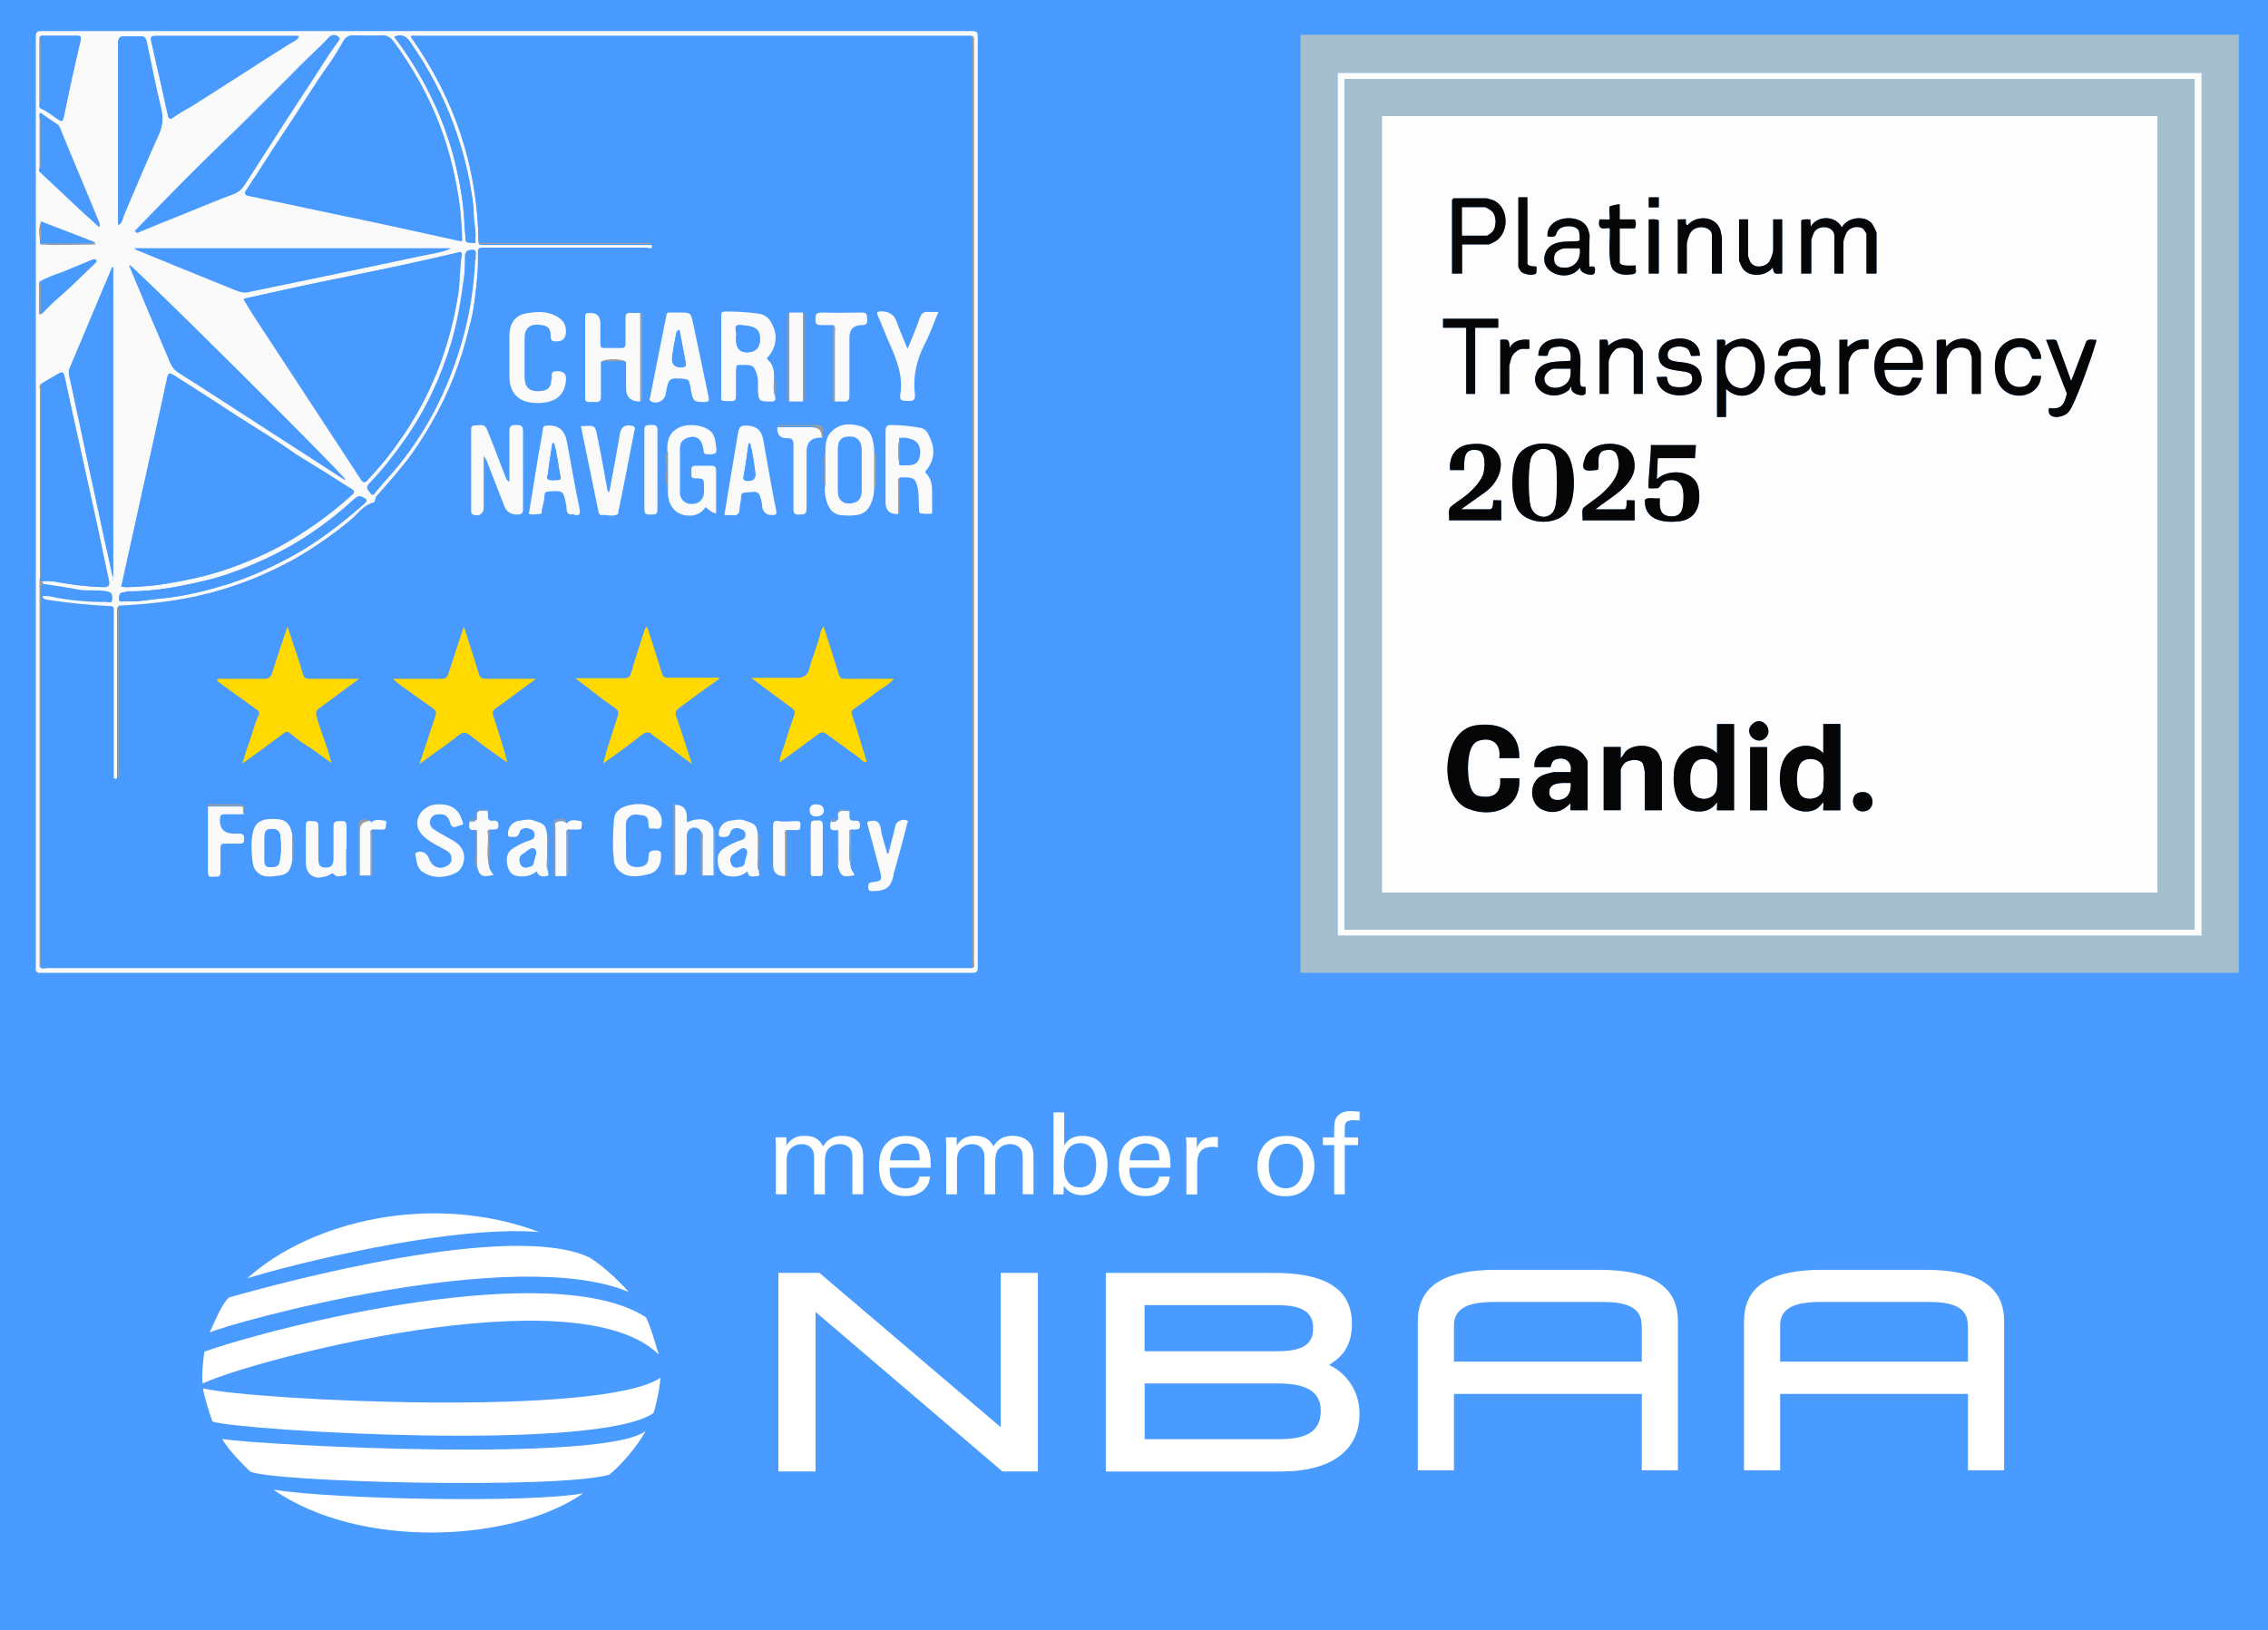 <?xml version="1.0" encoding="UTF-8"?>
<svg id="NBAA" xmlns="http://www.w3.org/2000/svg" viewBox="0 0 345 248">
  <rect width="345" height="248" style="fill: #499bff;"/>
  <g id="NBAA-2" data-name="NBAA">
    <path d="M37.62,194.48c9.59-8.67,28.01-13.19,44.38-7.05-13.79-1.08-38.13,5.06-44.38,7.05" style="fill: #fff;"/>
    <path d="M34.87,197.39c8.13-2.32,42.92-11.69,54.77-6.09,2.69,1.62,5.44,4.63,6.03,5.28-17.23-7.33-60.53,4.63-63.77,6.14.86-1.88,1.94-4.52,2.96-5.33" style="fill: #fff;"/>
    <path d="M31.1,205.63c11.68-4.09,53.05-14.33,67.16-5.22.86,1.78,1.5,4.26,1.94,5.66-12.6-12.39-62.58,1.08-69.37,4.42-.22-1.08.16-4.42.27-4.85" style="fill: #fff;"/>
    <path d="M30.89,211.23c7.81,1.83,60.7,4.42,69.58-1.62-.16,1.94-.76,4.58-1.08,5.38-8.56,5.93-62.31,2.69-67.05,1.3-.49-1.19-1.4-4.31-1.46-5.06" style="fill: #fff;"/>
    <path d="M33.8,218.93c6.95,1.03,58.54,3.61,64.41-1.24-1.35,2.58-4.15,5.6-5.55,6.68-8.29,2.26-52.35,1.08-54.66-.54-.8-.76-3.23-3.18-4.2-4.9" style="fill: #fff;"/>
    <path d="M41.6,226.64c9.48,1.5,39.21,2.05,47.12.54-10.72,7.49-33.98,8.62-47.12-.54" style="fill: #fff;"/>
    <polygon points="118.41 193.65 124.64 193.65 152.23 217.14 152.23 193.65 157.88 193.65 157.88 223.86 152.48 223.86 124.06 199.6 124.06 223.86 118.41 223.86 118.41 193.65" style="fill: #fff;"/>
    <path d="M168.22,193.66h25.59c7.1,0,11.84,1.99,11.84,7.73,0,3.82-1.87,5.23-3.49,6.28,2.12.91,4.65,3.49,4.65,7.43,0,5.7-4.53,8.77-11.88,8.77h-26.72v-30.21ZM194.18,205.58c3.87,0,5.57-.96,5.57-3.49s-1.7-3.53-5.57-3.53h-20.07v7.02h20.07ZM194.35,218.96c3.74,0,6.56-.75,6.56-4.32,0-3.16-2.57-4.16-6.56-4.16h-20.23v8.48h20.23Z" style="fill: #fff;"/>
    <path d="M255.23,200.87c-.03-5.69-4.88-7.68-11.97-7.68h-15.67c-7.09,0-11.88,1.99-11.9,7.68h-.02v22.82h5.5v-11.62h28.57v11.62h5.5v-22.82h-.01ZM221.17,207.16v-5.74c.12-2.42,2.28-3.34,6.05-3.34h16.61c3.87,0,5.88.95,5.88,3.53l.03.09v5.46h-28.57Z" style="fill: #fff;"/>
    <path d="M304.85,200.87c-.02-5.69-4.88-7.68-11.97-7.68h-15.67c-7.09,0-11.88,1.99-11.9,7.68h-.02v22.82h5.5v-11.62h28.57v11.62h5.5v-22.82h-.01ZM270.79,207.16v-5.74c.11-2.42,2.28-3.34,6.05-3.34h16.61c3.86,0,5.88.95,5.88,3.53l.03.09v5.46h-28.57Z" style="fill: #fff;"/>
    <g>
      <path d="M118.01,174.19l-.03-1.16h1.64v1.26c.83-1.36,2-1.49,2.75-1.49,1.92,0,2.52.98,2.83,1.62.29-.48,1-1.62,2.92-1.62,1.24,0,3.18.52,3.18,3.07v5.82h-1.64v-5.56c0-.76-.14-1.09-.29-1.31-.28-.4-.83-.76-1.66-.76-1.05,0-1.62.6-1.85.92-.38.54-.38,1.49-.38,1.87v4.85h-1.64v-5.73c0-1.07-.62-1.9-1.9-1.9-1.11,0-1.71.69-1.9.95-.36.5-.38,1.21-.38,1.76v4.92h-1.64v-7.51Z" style="fill: #fff;"/>
      <path d="M135.32,177.67c-.03,1.8.71,3.13,2.49,3.13,1.05,0,1.9-.55,2.04-1.8h1.62c-.05.43-.12,1.14-.74,1.81-.38.43-1.24,1.16-2.99,1.16-2.73,0-4.02-1.69-4.02-4.44,0-1.71.35-3.13,1.71-4.08.83-.59,1.87-.64,2.37-.64,3.89,0,3.8,3.44,3.77,4.85h-6.24ZM139.9,176.53c.02-.83-.14-2.56-2.14-2.56-1.05,0-2.33.64-2.37,2.56h4.51Z" style="fill: #fff;"/>
      <path d="M143.92,174.19l-.03-1.16h1.64v1.26c.83-1.36,2-1.49,2.75-1.49,1.92,0,2.52.98,2.83,1.62.29-.48,1-1.62,2.92-1.62,1.24,0,3.18.52,3.18,3.07v5.82h-1.64v-5.56c0-.76-.14-1.09-.29-1.31-.28-.4-.83-.76-1.66-.76-1.05,0-1.62.6-1.85.92-.38.54-.38,1.49-.38,1.87v4.85h-1.64v-5.73c0-1.07-.62-1.9-1.9-1.9-1.11,0-1.71.69-1.9.95-.36.5-.38,1.21-.38,1.76v4.92h-1.64v-7.51Z" style="fill: #fff;"/>
      <path d="M161.87,174.3c.22-.4.86-1.49,2.83-1.49.86,0,1.95.21,2.75,1.11.43.5,1.02,1.36,1.02,3.26,0,1.68-.4,2.59-.83,3.16-.69.98-1.85,1.49-3.04,1.49-.42,0-1.19-.05-1.93-.55-.48-.33-.67-.62-.85-.88l-.03,1.31h-1.57l.04-1.55v-10.92h1.62v5.06ZM164.32,173.92c-2.49,0-2.49,2.9-2.49,3.45s0,3.28,2.42,3.28c2,0,2.5-1.95,2.5-3.37,0-.86-.17-3.37-2.44-3.37Z" style="fill: #fff;"/>
      <path d="M171.79,177.67c-.04,1.8.71,3.13,2.49,3.13,1.05,0,1.9-.55,2.04-1.8h1.62c-.05.43-.12,1.14-.74,1.81-.38.43-1.24,1.16-2.99,1.16-2.73,0-4.02-1.69-4.02-4.44,0-1.71.35-3.13,1.71-4.08.83-.59,1.87-.64,2.37-.64,3.89,0,3.8,3.44,3.77,4.85h-6.24ZM176.36,176.53c.02-.83-.14-2.56-2.14-2.56-1.05,0-2.33.64-2.37,2.56h4.51Z" style="fill: #fff;"/>
      <path d="M180.49,174.8c0-.59-.03-1.19-.09-1.76h1.64l.03,1.68c.31-1.21,1.35-1.61,2.07-1.71.48-.07.85-.05,1.12-.03v1.59c-.09-.03-.19-.05-.31-.07-.12-.02-.28-.02-.47-.02-1.92,0-2.37,1.14-2.37,2.63v4.61h-1.64v-6.91Z" style="fill: #fff;"/>
      <path d="M195.69,172.81c3.47,0,4.25,2.73,4.25,4.54,0,2.54-1.43,4.65-4.39,4.65s-4.27-1.99-4.27-4.53c0-2.14,1-4.66,4.4-4.66ZM195.59,180.79c1.23,0,2.63-.88,2.63-3.49,0-2.16-1-3.3-2.52-3.3-1.04,0-2.71.66-2.71,3.37,0,1.78.76,3.42,2.61,3.42Z" style="fill: #fff;"/>
      <path d="M206.82,170.45c-.28-.02-.62-.03-.95-.03-1.31,0-1.31.66-1.31,1.26v1.36h2.02v1.17h-2.02v7.5h-1.61v-7.5h-1.71v-1.17h1.71v-.98c0-1.19.07-1.62.36-2.07.36-.55,1.05-.95,2.18-.95.47,0,.98.07,1.33.12v1.3Z" style="fill: #fff;"/>
    </g>
  </g>
  <g id="CN_logo" data-name="CN logo">
    <path d="M5.45,147.76V5.61c0-.72.16-.88.88-.88h141.52c.72,0,.88.16.88.88v141.52c0,.72-.16.88-.88.88H5.69c.08-.24-.08-.16-.16-.16l-.08-.08ZM6.25,33.78c-.48,1.03-.16,2.07-.16,3.1v.16h0c2.71.24,5.49.08,8.2,0,.4,0,0-.24-.16-.32-2.71-1.03-5.33-2.07-8.04-3.1l.16.16ZM6.01,42.94v4.38c0,.16-.24.56.32.4.64-.64,1.19-1.27,1.91-1.91,2.15-1.91,4.14-3.82,6.21-5.81.16-.16.32-.32.16-.48-.16-.16-.4,0-.64,0-1.51.64-3.02,1.27-4.62,1.91-1.11.4-2.31.8-3.34,1.43v.08ZM6.01,25.74v.24c2.23,2.15,4.46,4.22,6.69,6.29.8.72,1.59,1.43,2.47,2.23v-.48c-1.91-4.7-3.9-9.31-5.81-14.01-.16-.4-.32-.96-.64-1.11-.8-.56-1.59-1.03-2.31-1.59-.56-.4-.32.16-.32.32v8.04l-.08.08ZM6.01,15.63c.08.32-.16.72.24.88.96.4,1.75,1.11,2.63,1.67.4.32.64.32.8-.32.8-3.9,1.59-7.8,2.55-11.62.16-.8-.08-.8-.64-.8h-4.78c-.24,0-.56-.16-.8.24,0,3.34,0,6.69,0,9.95ZM6.49,88.46c.56-.08,1.03,0,1.59,0,2.55.48,5.09.8,7.72.88.8,0,.88-.32.8-.96-.8-3.58-1.51-7.24-2.31-10.82-1.51-6.77-3.02-13.53-4.46-20.3-.16-.64-.32-.64-.8-.4-.88.56-1.75,1.03-2.71,1.59-.48.24-.24.64-.24.96v87.71c.32.4.8.16,1.11.16h140.72c.4-.24.16-.56.16-.88V6.4c0-.32.16-.64-.24-.88H63.08c-.16,0-.4-.08-.56.16,6.61,9.31,10.11,19.66,10.27,31.2,0,.48.48.4.72.4h25.63c.32.96-.48.56-.8.56h-24.99c-.48,0-.64.16-.64.64,0,1.43,0,2.87-.16,4.3-.24,2.07-.4,4.06-.88,6.05-.56,2.23-1.11,4.54-1.91,6.69-1.67,4.86-4.06,9.31-7,13.53-1.67,2.39-3.58,4.46-5.49,6.61-.32.32-.08.88-.48.96-1.51.4-2.23,1.67-3.34,2.55-2.79,2.31-5.73,4.38-8.83,6.13-3.5,1.99-7.24,3.5-11.06,4.62-5.09,1.51-10.27,2.15-15.52,2.39-.32.08-.24.32-.24.56v25.39c0,.16,0,.32-.24.4-.16,0-.32,0-.32-.24v-25.39c0-.4,0-.64-.56-.64-3.18-.16-6.37-.48-9.55-.96-.4,0-.8-.16-.72-.56,0-.32.48-.16.72-.16h.32c2.87.64,5.81.88,8.76.88.32,0,.88.24.8-.32,0-.4,0-.96-.72-1.11-1.51-.24-3.1,0-4.62-.32-1.67-.32-3.34-.56-5.01-.8-.08-.16-.32-.24-.24-.48l.08-.08ZM37.13,45.48c.56.88,1.03,1.67,1.51,2.47,5.41,8.28,10.9,16.56,16.32,24.91.4.56.64.64,1.03.08.96-1.11,1.91-2.07,2.79-3.18,3.58-4.54,6.37-9.39,8.36-14.88,1.19-3.42,2.07-6.92,2.63-10.51.24-1.83.16-3.66.48-5.49,0-.48,0-.64-.56-.48-2.07.48-4.14.96-6.29,1.43-3.5.8-7.08,1.51-10.59,2.23-2.55.56-5.09,1.03-7.64,1.59-2.63.56-5.25,1.19-7.96,1.75l-.08.08ZM18.43,89.26c1.27.16,2.47,0,3.66-.08,2.39-.16,4.78-.64,7.08-1.11,3.02-.64,5.97-1.59,8.83-2.79,2.55-1.03,5.01-2.31,7.4-3.82,2.94-1.83,5.65-3.9,8.2-6.21.4-.4.24-.56,0-.8-.96-.56-1.83-1.11-2.79-1.75-2.15-1.43-4.38-2.63-6.45-4.06-2.71-1.91-5.57-3.58-8.36-5.41-3.1-1.99-6.29-4.06-9.39-6.05-.88-.56-1.03-.56-1.19.56-.8,3.66-1.51,7.32-2.39,10.98-1.51,6.85-3.02,13.69-4.54,20.54h-.08ZM70.24,36.65c-.16-1.91-.16-3.74-.4-5.49-.56-4.06-1.51-7.96-2.94-11.86-1.75-4.62-4.14-8.91-7.08-12.89-.48-.64-1.03-1.03-1.99-.96-1.35.16-2.71,0-4.14,0-.72,0-1.11.24-1.51.88-.64,1.11-1.35,2.31-2.07,3.34-2.39,3.34-4.54,6.92-6.85,10.35-1.99,2.94-3.82,5.97-5.81,8.91-.4.56-.16.72.32.88,5.81,1.19,11.62,2.47,17.43,3.66,4.93,1.03,9.87,2.15,14.96,3.26l.08-.08ZM17.23,88.3v-47.68q-.16,0-.16.08c-2.15,5.17-4.38,10.35-6.53,15.52-.08.16,0,.48,0,.64.72,3.34,1.43,6.69,2.15,10.03,1.03,4.93,2.15,9.87,3.18,14.8.48,2.07.96,4.22,1.43,6.53l-.08.08ZM20.5,37.76v.16c4.86,1.99,9.71,3.98,14.65,5.97.88.32,1.67.8,2.63.56,3.02-.64,6.13-1.27,9.23-1.91,5.73-1.19,11.38-2.39,17.03-3.58,1.43-.32,2.94-.48,4.54-1.11H20.5v-.08ZM19.62,40.23c.08.32.16.56.32.88,1.83,4.46,3.74,8.91,5.65,13.37.32.8.64,1.59,1.43,2.15,4.3,2.71,8.52,5.49,12.74,8.2,4.3,2.79,8.52,5.49,12.81,8.28-.16-.72-31.68-32.08-32.95-32.79v-.08ZM20.65,35.29c.16,0,.4-.08.64-.24,1.99-.8,3.98-1.59,5.89-2.39,2.79-1.11,5.57-2.31,8.36-3.34.8-.32,1.19-.8,1.59-1.43.88-1.43,1.83-2.79,2.71-4.22,1.19-1.83,2.39-3.74,3.58-5.57,1.35-2.07,2.71-4.14,4.06-6.21,1.19-1.83,2.39-3.66,3.58-5.41.24-.32.64-.64.32-.96-.32-.24-.88-.32-1.27.08-1.43,1.51-3.02,2.94-4.46,4.38-2.87,2.94-5.81,5.81-8.68,8.68-1.99,1.99-4.06,3.9-6.05,5.89-3.58,3.5-7,7.08-10.43,10.59l.16.16ZM45.41,5.53h-21.41c-1.03,0-1.11.08-.88,1.11.4,1.59.72,3.26,1.11,4.86.48,1.99.88,4.06,1.35,6.05.08.48.24.72.8.32.88-.64,1.91-1.19,2.87-1.75,4.93-3.1,9.79-6.29,14.72-9.39.48-.32,1.11-.48,1.51-1.11l-.08-.08ZM18.03,34.18c.56-.48.56-.96.72-1.35,1.75-4.14,3.5-8.28,5.33-12.34.64-1.43.72-2.71.32-4.22-.8-3.26-1.43-6.61-2.15-9.95-.08-.56-.32-.8-.96-.8h-2.23c-.8,0-1.11.16-1.11,1.03v27.62h.08ZM72.31,39.35v-.4c-.08-.32.32-1.03-.48-.96-.56,0-1.11.16-1.11,1.03,0,1.27,0,2.55-.24,3.82-.4,3.1-.96,6.21-1.83,9.23-1.59,5.33-3.9,10.27-7.08,14.8-1.67,2.39-3.5,4.7-5.49,6.77-.56.64,0,.96.24,1.27.32.48.64,0,.8-.24.88-.96,1.75-1.91,2.55-2.94,2.47-2.87,4.62-6.05,6.37-9.39,1.67-3.18,2.94-6.45,3.98-9.87,1.35-4.38,1.91-8.76,2.23-13.29l.08.16ZM19.94,91.49c1.43,0,2.79-.24,4.14-.4,3.74-.32,7.32-1.19,10.82-2.31,3.5-1.11,6.85-2.71,10.03-4.46,3.82-2.15,7.16-4.86,10.51-7.72.24-.16.48-.56.16-.72-.48-.24-.88-.72-1.67,0-3.98,3.66-8.28,6.69-13.21,8.99-2.94,1.35-5.89,2.55-8.99,3.34-3.98.96-8.04,1.83-12.18,1.75-.24,0-.56.16-.8.16-.64,0-.56.64-.64.96,0,.64.48.32.8.4.32,0,.72,0,1.03,0ZM59.97,5.61c4.3,5.73,7.48,12.1,9.23,19.02.72,2.94,1.27,5.97,1.43,9.07,0,.88.16,1.75.16,2.63,0,.8.8.48,1.19.64.48.16.32-.4.32-.64.16-1.11-.16-2.23-.24-3.42,0-1.27-.24-2.55-.4-3.82-.56-3.58-1.51-7.08-2.79-10.43-1.51-4.14-3.58-7.96-6.05-11.62-.64-.96-1.27-2.15-2.87-1.43Z" style="fill: #fafafa;"/>
    <path d="M5.45,147.76c.08,0,.32,0,.16.16-.16,0-.24,0-.16-.16Z" style="fill: #9d9d9d;"/>
    <path d="M147.93,147.2H7.2c-.4,0-.8.24-1.11-.16.32-.32.16-.72.16-1.11v-56.35c0-.4,0-.72.48-.72,1.67.24,3.34.48,5.01.8,1.51.32,3.1,0,4.62.32.8.16.72.72.72,1.11,0,.56-.48.32-.8.32-2.94,0-5.89-.24-8.76-.88h-.32c-.24,0-.72-.16-.72.16,0,.4.32.48.72.56,3.18.48,6.37.8,9.55.96.56,0,.56.24.56.64v25.39c0,.16.16.32.32.24.24,0,.16-.24.24-.4.32-.4.16-.8.16-1.19v-24.75c5.25-.24,10.51-.88,15.52-2.39,3.82-1.11,7.56-2.71,11.06-4.62,3.1-1.75,6.05-3.82,8.83-6.13,1.03-.88,1.83-2.15,3.34-2.55.4-.08.24-.64.48-.96,1.91-2.15,3.82-4.3,5.49-6.61,2.94-4.22,5.33-8.68,7-13.53.8-2.23,1.35-4.46,1.91-6.69.48-1.99.72-4.06.88-6.05.16-1.43.24-2.87.16-4.3,0-.48.16-.64.64-.64h24.99c.24,0,1.11.48.8-.56-.32-.32-.8-.16-1.19-.16h-23.96c-.4,0-.8,0-1.19-.16-.08-11.46-3.66-21.89-10.27-31.2.16-.32.4-.16.56-.16h84.77v141.76h.08ZM72.31,124.68c-.32.08-.72-.24-.96.24,0,.72-.24,1.51.88,1.27v3.66c0,.64-.16,1.27.16,1.83.4,1.59.8,1.83,2.55,1.35-.32-.48-.64-.96-.72-1.51v-5.41h.4c.4,0,.96.24.96-.64,0-.72-.32-.8-.88-.72-.48,0-.72-.16-.72-.64v-.88c-1.51-.56-1.91-.32-1.91,1.11v.16h0l.24.16ZM127.31,124.68c-.32.08-.72-.24-.96.24,0,.72-.24,1.51.88,1.27v3.66c0,.64-.16,1.27.16,1.83.4,1.59.8,1.83,2.55,1.35-.32-.48-.64-.96-.64-1.51v-5.41h.4c.4,0,.96.24.96-.64,0-.72-.32-.8-.88-.72-.48,0-.72-.16-.72-.64v-.88c-1.51-.56-1.91-.32-1.91,1.11v.16h0l.16.16ZM84.49,133.28h1.67c.4-.24.24-.64.24-.96v-6.05h1.59c.32,0,.48-.08.48-.4s.16-.8-.16-.88c-.72,0-1.51-.4-2.07.32-.16-1.03-.96-.48-1.43-.56-.56,0-.48.48-.48.8v7c0,.24-.08.56.16.72h0ZM56.31,124.92c-1.43-.56-1.75-.32-1.75,1.11v6.37c0,.32-.16.64.16.88h1.67c.4-.24.24-.64.24-.96v-6.05h1.59c.4,0,.56-.16.48-.56,0-.24.16-.72-.24-.8-.64,0-1.27-.24-1.83.16-.32.24-.24-.16-.32-.16ZM119.43,133.28c.4-.24.24-.64.24-.96v-6.13h1.51c.64,0,.56-.32.56-.72,0-.48-.16-.64-.56-.64-.96,0-1.83.24-2.79,0-.64-.16-.8.16-.8.8v5.89c0,1.17.61,1.72,1.83,1.67v.08ZM120.07,47.55c-.32.16-.24.4-.24.64v12.18c0,.24-.08.56.24.64h2.07c.32-.16.24-.4.24-.64v-12.18c0-.24.08-.56-.24-.64h-2.07ZM31.64,122.61v10.03c0,.88.56.64,1.03.64s.96,0,.88-.72v-3.66c0-.48.16-.72.64-.64h2.31c.56,0,.64-.24.64-.8,0-.48-.16-.8-.72-.72h-.8q-2.31,0-2.15-2.31c0-.48.16-.64.64-.64h2.87c.4-1.35.32-1.51-1.03-1.51h-3.5c-.32,0-.64-.16-.88.24l.08.08ZM44.45,126.99c-.32-1.75-1.03-2.31-2.79-2.31h-.64c-1.43,0-2.15.56-2.55,1.99-.32,1.43-.24,2.87-.08,4.38,0,.48.16.96.48,1.43.8,1.03,1.83,1.03,3.02.88,1.67-.24,2.23-.64,2.55-2.31.32-1.35.24-2.63,0-3.98v-.08ZM115.45,132.56v-3.66c0-.64.16-1.27-.16-1.83-.24-1.59-.48-1.75-1.99-2.15-.8-.24-1.43,0-2.15,0-1.03.16-1.83.96-1.83,1.99,0,.32.08.48.4.48.56,0,1.11.08,1.35-.64.16-.56.8-.8,1.43-.64.4.08.8.32.88.88,0,.8-.56.8-1.03,1.03-.88.32-1.75.72-2.47,1.27-.8.64-.88,1.51-.64,2.39.16.8.56,1.51,1.51,1.67,1.03.16,2.07,0,2.94-.72.16,1.11.96.72,1.51.72s.16-.48.24-.72v-.08ZM83.38,132.56v-3.66c0-.64.16-1.27-.16-1.83-.24-1.59-.48-1.75-1.99-2.15-.8-.24-1.43,0-2.15,0-1.03.16-1.83,1.03-1.83,1.99,0,.32.08.48.4.48.56,0,1.11.08,1.35-.64.16-.56.8-.8,1.43-.64.4.08.8.32.88.88,0,.8-.56.8-1.03,1.03-.88.32-1.75.72-2.47,1.27-.8.64-.88,1.51-.64,2.39.16.8.56,1.51,1.51,1.67,1.11.24,2.07,0,2.94-.72.32.64.8.88,1.51.72.56-.16.08-.48.24-.72v-.08ZM118.16,64.9q0,1.75,1.43,1.67c.8,0,1.11.16,1.03,1.03v9.79c0,.8.4.88.96.8.56,0,1.11.08,1.03-.88v-8.68c0-1.38.72-2.1,2.15-2.15h.16c.48-.08.16-.48.24-.72.16-.88-.16-1.19-1.11-1.19h-5.01c-.32,0-.64-.16-.88.16v.16ZM108.61,133.28c.24-.08.16-.32.16-.48v-5.97c0-.24,0-.48-.16-.64-.4-1.59-1.91-1.99-3.98-1.11,0,0,0-.08-.08-.16v-.64c0-1.22-.58-1.83-1.75-1.83-.4.16-.24.56-.24.8v9.23c0,.24-.16.56.24.72h.64c.96.16,1.19-.24,1.19-1.19v-4.62c0-.64.16-1.19.8-1.35.56-.16,1.11.08,1.43.64v5.97c0,.24,0,.48.24.56h1.67l-.16.08ZM126.75,49.46v10.9c0,.24-.24.64.24.72h1.27c.8.08.96-.24.96-1.03v-8.68c0-1.91,0-1.99,1.91-1.91.72,0,.88-.24.8-.88,0-.56.08-1.03-.8-1.03-1.99,0-3.98.08-5.97,0-.88,0-1.11.16-1.11,1.11,0,.72.24.88.88.8h1.83,0ZM133.04,74.3c.4-.56.16-1.19.16-1.83,0-1.27.24-2.55-.16-3.74v-.4c-.24-1.51-.4-3.02-2.15-3.5-1.59-.48-3.18-.4-4.46.96-.8.88-.8,2.07-.8,3.18-.4.88-.16,1.83-.16,2.71,0,.8-.24,1.67.16,2.39,0,.72,0,1.43.24,2.07.32,1.03.8,1.99,1.99,2.15.88.16,1.75.24,2.63,0,1.11-.16,1.75-.8,2.15-1.75.32-.72.48-1.51.48-2.31l-.08.08ZM101.52,74.45v.64c.16,1.51.88,2.94,2.79,3.26,1.27.16,2.23-.24,2.94-1.27.48.4.96.8,1.59.96v-6.45c0-.56-.08-.8-.72-.8h-2.39c-.8,0-.64.48-.64.96s-.16.96.64.96q1.27,0,1.27,1.35v.88c0,1.03-.72,1.59-1.91,1.67-.88,0-1.75-.72-1.75-1.67v-6.69c0-.72.24-1.35,1.03-1.67,1.35-.48,2.31.08,2.55,1.75,0,.56.24.72.72.72,1.19,0,1.35,0,1.19-1.27-.08-.64-.16-1.27-.48-1.83-.88-1.35-3.58-1.83-5.17-.96-1.51.8-1.83,2.07-1.75,3.66-.4.72-.16,1.51-.16,2.23,0,1.19-.24,2.39.16,3.58h.08ZM136.86,72.78h.56c1.59,0,1.83.24,2.15,1.83.16.96,0,1.91.16,2.87,0,.32,0,.8.4.8h1.59c.08,0,0-.72,0-1.11v-2.07c0-.96,0-1.99-.8-2.79-.24-.24-.16-.48,0-.72,1.35-1.75,1.11-3.5.24-5.33-.32-.56-.72-.96-1.35-1.03-1.35-.24-2.71-.4-4.14-.4-.8,0-1.03.16-1.03.96v10.82c0,1.27.64,1.86,1.91,1.75.4-.16.24-.56.24-.88v-4.62l.08-.08ZM97.46,47.55h-1.35c-.72-.08-.96.16-.88.88v3.82c0,.48-.16.72-.64.64h-2.55c-.56,0-.72-.24-.64-.72v-3.02q0-1.67-1.67-1.59c-.48,0-.64.16-.64.56v12.42c0,.48.16.64.64.56h.88c.72.08.88-.24.88-.88v-5.25h3.82v3.98c0,1.43.74,2.12,2.23,2.07.4-.16.24-.48.24-.72v-12.02c0-.24.16-.56-.24-.8l-.08.08ZM117.76,57.5c0-.96-.16-1.83-.88-2.55-.32-.32,0-.48.08-.64,1.11-1.35,1.35-3.1.56-4.7-.48-.96-1.03-1.59-2.15-1.75-1.67-.24-3.42-.4-5.09-.32-.4,0-.56.16-.56.56v12.42c0,.48.16.64.56.64h.88c.64.08.8-.16.8-.8v-3.42c0-1.51-.24-1.27,1.35-1.27,1.27,0,1.43.24,1.83,1.43.24.72.08,1.43.16,2.15,0,1.99.16,1.99,2.07,1.99.64,0,.72-.24.56-.72,0-.96.24-1.91-.16-2.87v-.16ZM33.15,103.27c0,.32.16.4.32.48,1.83,1.35,3.66,2.63,5.49,3.98.32.24.72.48.48,1.03-.64,1.35-.88,2.79-1.43,4.14-.32.96-.64,1.99-1.03,3.18,2.23-1.67,4.22-3.1,6.29-4.62.32-.24.56-.32.96,0,.8.64,1.59,1.35,2.47,1.83,1.27.8,2.39,1.83,3.9,2.71-.16-.4-.24-.64-.32-.88-.56-2.23-1.51-4.3-2.07-6.45-.16-.56,0-.8.48-1.03,1.99-1.43,3.9-2.87,6.05-4.46h-7.48c-.64,0-.88-.08-1.11-.8-.64-2.31-1.51-4.62-2.31-7.16-.8,2.47-1.59,4.78-2.31,7-.24.72-.48.96-1.27.96h-7l-.08.08ZM125.32,95.39c-.16.4-.4.56-.48.88-.4,1.91-1.27,3.74-1.75,5.65q-.32,1.35-1.75,1.35h-7.08c2.23,1.67,4.22,3.18,6.21,4.62.48.32.48.56.32,1.11-.48,1.35-.96,2.71-1.35,4.14-.24.96-.8,1.83-.88,3.02,2.07-1.51,3.98-2.94,5.97-4.38.4-.32.72-.4,1.11,0,1.59,1.19,3.26,2.39,4.93,3.58.4.24.72.8,1.27.72-.72-2.47-1.51-4.86-2.23-7.16-.16-.4-.16-.56.24-.88,1.19-.8,2.31-1.67,3.42-2.55.8-.64,1.83-1.11,2.71-2.07h-7.48c-.48,0-.72,0-.88-.56-.72-2.39-1.51-4.78-2.31-7.32v-.16ZM109.4,103.27h-7.56c-.64,0-.88-.24-1.11-.8-.72-2.31-1.51-4.62-2.23-7-.32.24-.32.56-.48.88-.64,2.07-1.35,4.06-1.91,6.13-.24.72-.64.88-1.27.88h-7.24c2.15,1.59,4.06,3.1,6.05,4.54.56.4.56.72.4,1.19-.56,1.75-1.11,3.5-1.67,5.25-.16.56-.32,1.19-.56,1.99,2.07-1.59,4.06-2.94,5.89-4.38.64-.48,1.11-.4,1.59,0,.32.4.72.56,1.11.8,1.51,1.19,3.1,2.31,4.93,3.66-.88-2.63-1.51-4.93-2.39-7.24-.24-.64,0-.96.4-1.27,1.99-1.43,3.98-2.87,6.13-4.46l-.08-.16ZM81.54,103.27h-7.56c-.56,0-.8-.16-.96-.64-.24-.8-.48-1.51-.72-2.31-.48-1.59-1.03-3.26-1.59-5.01-.8,2.47-1.67,4.78-2.31,7.08-.24.8-.56.88-1.27.88h-7.16c.4.56.8.8,1.27,1.11,1.59,1.11,3.1,2.23,4.7,3.34.48.32.64.72.4,1.35-.56,1.59-1.03,3.18-1.59,4.78-.24.72-.48,1.43-.8,2.39,1.91-1.35,3.58-2.55,5.25-3.82q1.59-1.19,3.18,0c1.59,1.27,3.26,2.39,4.93,3.58-.64-2.39-1.35-4.7-2.07-6.92-.16-.48-.32-.88.24-1.27,1.99-1.43,3.98-2.87,6.21-4.54h-.16ZM77.49,73.26c-.4-.16-.4-.48-.48-.64-.88-2.15-1.75-4.3-2.55-6.53-.56-1.43-.64-1.51-2.15-1.35-.4,0-.56.16-.56.56v12.42c0,.24,0,.4.24.56.88.4,1.67-.08,1.67-1.03v-7.88c.24.4.4.64.48.8.88,2.23,1.75,4.54,2.63,6.77q.48,1.35,1.99,1.35c.64,0,.88-.16.88-.88v-11.86c0-.96-.48-.88-1.11-.88-.72,0-1.03.16-.96.96v7.64h-.08ZM103.35,47.55h-1.43c-.32,0-.48.08-.56.48-.8,4.14-1.67,8.28-2.47,12.42,0,.24-.16.48.16.64.96.48,2.07-.08,2.23-1.19.4-2.47.48-2.47,2.94-2.23.4,0,.56.24.64.56.08.4.16.72.24,1.11.24,1.75.48,1.83,2.23,1.83.48,0,.56-.16.48-.64-.8-3.74-1.59-7.56-2.39-11.38-.32-1.59-.4-1.59-2.07-1.59h0ZM77.49,54.16v3.34c0,.88.16,1.67.88,2.47,1.03,1.11,2.31,1.35,3.58,1.27,2.39-.16,3.98-.96,4.14-3.42.16-1.51.16-1.43-1.27-1.43-.64,0-.96.08-.88.8,0,.24-.08.4-.08.64-.08,1.27-.8,1.67-2.39,1.59-1.19,0-1.67-.8-1.67-2.07v-6.05c0-1.27.64-2.07,1.83-1.99,1.43.08,2.15.32,2.15,1.83,0,.56.16.72.72.72,1.59.08,1.59.16,1.59-1.51,0-1.11-.48-1.83-1.43-2.31-1.43-.8-2.94-.64-4.38-.48-1.91.32-2.79,1.51-2.79,3.5v3.1ZM110.2,78.28h.96c.8.16,1.11-.16,1.19-.96,0-.64.24-1.27.24-1.83,0-.4.24-.64.64-.64,2.07-.16,2.15-.16,2.55,1.83v.32q.24,1.43,1.67,1.27c.4,0,.56,0,.48-.64-.72-3.66-1.35-7.32-1.99-10.9-.4-2.07-.4-1.99-2.55-2.07-.96,0-1.19.4-1.27,1.11-.64,4.14-1.35,8.2-2.07,12.42l.16.08ZM87.28,78.2c.88.24,1.11,0,.88-.96-.72-3.34-1.27-6.69-1.91-10.11q-.48-2.63-2.94-2.47h-.08c-.4,0-.56.08-.64.56-.16,1.27-.48,2.47-.64,3.66-.48,2.94-.96,5.89-1.43,8.83,0,.16-.16.32,0,.4.48.16,1.03.08,1.59,0,.48,0,.32-.4.32-.64.16-.72.32-1.43.4-2.15,0-.48.24-.64.72-.64,2.07-.16,2.15-.08,2.55,1.91,0,.24,0,.48.08.64,0,.72.4,1.03,1.11.88v.08ZM88.39,64.82c.88,4.3,1.75,8.6,2.63,12.81,0,.32.08.64.56.64.8-.08,1.67.24,2.47-.16v-.24c.8-4.14,1.59-8.28,2.47-12.5,0-.24.16-.48-.24-.64-1.11-.4-1.83.08-1.99,1.27-.48,2.94-1.03,5.89-1.59,8.76-.32,0-.32-.24-.32-.48-.48-2.63-.96-5.33-1.51-7.96-.32-1.75-.4-1.75-2.15-1.59h-.32v.08ZM137.98,53.28c-.64-1.51-1.19-2.87-1.67-4.14-.64-1.59-.56-1.59-2.31-1.59h-.16c-.48,0-.64.16-.4.64.56,1.27,1.03,2.55,1.59,3.82,1.19,2.63,2.31,5.17,1.83,8.2-.16,1.11.48.96,1.19.96.8,0,1.19-.16,1.03-1.03-.32-2.71.32-5.25,1.51-7.64.8-1.51,1.35-3.18,2.07-4.86h-1.51c-.8-.08-1.11.24-1.35.96-.48,1.51-1.19,3.02-1.91,4.86l.08-.16ZM66.9,122.37h-.48c-1.19,0-2.31.8-2.71,1.91s-.08,2.15.88,3.02c1.03.88,2.23,1.43,3.34,2.07.56.32.72.64.8,1.19,0,.56-.32.96-.72,1.19-1.11.64-2.31.08-2.71-1.19-.24-.8-1.03-1.11-1.83-.88-.16,0-.24.08-.24.24.24.96.24,2.07,1.11,2.71,1.43.96,3.02.96,4.54.4.56-.16,1.03-.48,1.35-1.03.8-1.43.56-3.1-1.27-4.14-.96-.56-1.91-1.03-2.87-1.67-.48-.32-.8-.88-.56-1.51.24-.64.72-.8,1.35-.8,1.03,0,1.43.56,1.67,1.35.32,1.03,1.03.4,1.59.32.64-.08.32-.56.16-.88-.56-1.59-1.67-2.31-3.34-2.31h-.08ZM95.23,127.94v-2.47c0-.4.16-.8.4-1.11.64-.72,1.51-.48,2.23-.32.72.08.72.8.8,1.35,0,.4,0,.72.56.64.48-.08,1.11.32,1.35-.32.4-.96-.16-2.39-1.11-2.87-1.27-.64-2.55-.64-3.9-.32-1.27.32-2.07,1.03-2.15,2.31-.08,1.99-.16,3.98,0,5.97,0,.48.16,1.03.56,1.43,1.27,1.51,2.94,1.19,4.54.8,1.43-.32,2.07-1.35,2.07-2.87,0-.64-.16-.8-.8-.8-.8,0-1.11.08-1.11,1.03,0,1.03-.64,1.51-1.75,1.51s-1.67-.56-1.67-1.59c0-.8,0-1.59,0-2.39ZM52.65,129.06v-3.42c0-.8-.4-.8-.96-.8s-1.03-.08-1.03.8v4.86c0,1.03-.32,1.43-1.19,1.43-1.03,0-1.11-.56-1.11-1.35v-4.93c0-.88-.48-.8-1.03-.8s-.88,0-.88.72v5.65c0,1.35.88,2.23,1.99,2.23.64,0,1.19-.16,1.75-.48.24-.16.24-.24.56,0,.4.48,1.03.24,1.59.16.4-.08.24-.56.24-.88v-3.26l.08.08ZM135.19,129.69h-.24c-.32-1.27-.72-2.47-.96-3.74-.16-.96-.56-1.35-1.51-1.19-.48,0-.64.08-.48.64.64,2.23,1.19,4.54,1.83,6.85.4,1.51.32,1.75-1.19,1.83-.56,0-.48.32-.56.72,0,.4,0,.64.56.64,1.91,0,2.87-.48,3.26-2.31,0-.32.16-.64.24-1.03.64-2.31,1.19-4.54,1.83-6.85,0-.16.32-.4,0-.56-.56-.32-1.59.08-1.75.72-.32,1.35-.72,2.71-1.03,4.14v.16ZM100.01,71.51v-5.97c0-.88-.48-.72-1.03-.8-.56,0-.96,0-.96.8v12.02c0,.88.48.72,1.03.8.56,0,.96,0,.96-.8v-6.05ZM123.33,129.06v3.66c0,.72.4.64.8.56.4,0,1.03.32,1.03-.56v-7.16c0-.88-.64-.64-1.11-.72-.64-.08-.72.24-.72.8v3.42h0ZM124.13,122.37c-.48,0-.96.16-1.03.8,0,.64.48,1.03.96,1.03.56,0,1.19-.16,1.19-.88,0-.56-.48-.96-1.19-.96h.08Z" style="fill: #499afe;"/>
    <path d="M37.13,45.48c2.71-.64,5.33-1.19,7.96-1.75,2.55-.56,5.09-1.11,7.64-1.59,3.5-.72,7.08-1.51,10.59-2.23,2.07-.48,4.22-.88,6.29-1.43.56-.16.64,0,.56.48-.32,1.83-.24,3.66-.48,5.49-.48,3.58-1.35,7.08-2.63,10.51-1.91,5.41-4.78,10.35-8.36,14.88-.88,1.11-1.83,2.15-2.79,3.18-.4.48-.72.48-1.03-.08-5.41-8.28-10.9-16.64-16.32-24.91-.48-.8-.96-1.51-1.51-2.47l.08-.08Z" style="fill: #499afe;"/>
    <path d="M18.43,89.26c1.51-6.85,3.02-13.69,4.54-20.54.8-3.66,1.59-7.32,2.39-10.98.24-1.03.32-1.11,1.19-.56,3.18,1.99,6.29,3.98,9.39,6.05,2.79,1.75,5.65,3.5,8.36,5.41,2.07,1.43,4.3,2.71,6.45,4.06.88.56,1.83,1.19,2.79,1.75.32.24.48.4,0,.8-2.55,2.31-5.33,4.38-8.2,6.21-2.31,1.51-4.86,2.71-7.4,3.82-2.87,1.19-5.81,2.15-8.83,2.79-2.31.48-4.7.96-7.08,1.11-1.19,0-2.39.24-3.66.08h.08Z" style="fill: #499afe;"/>
    <path d="M70.24,36.65c-5.09-1.11-10.03-2.15-14.96-3.26-5.81-1.27-11.62-2.47-17.43-3.66-.56-.08-.72-.24-.32-.88,1.99-2.94,3.82-5.97,5.81-8.91,2.31-3.42,4.46-7,6.85-10.35.8-1.03,1.43-2.23,2.07-3.34.32-.64.8-.88,1.51-.88,1.35,0,2.71.08,4.14,0,.96-.08,1.51.32,1.99.96,2.94,3.98,5.33,8.28,7.08,12.89,1.43,3.82,2.39,7.8,2.94,11.86.24,1.75.32,3.58.4,5.49l-.08.08Z" style="fill: #499afe;"/>
    <path d="M6.25,58.38c.88-.56,1.75-1.03,2.71-1.59.48-.24.64-.24.8.4,1.51,6.77,3.02,13.53,4.46,20.3.8,3.58,1.51,7.24,2.31,10.82.16.64,0,.96-.8.96-2.63,0-5.17-.4-7.72-.88-.56-.08-1.03-.16-1.59,0-.16-.08-.32-.16-.4-.24v-.08c.32-.32.16-.72.16-1.11v-28.57h.08Z" style="fill: #499afe;"/>
    <path d="M17.23,88.3c-.48-2.31-.96-4.46-1.43-6.53-1.03-4.93-2.15-9.87-3.18-14.8-.72-3.34-1.43-6.69-2.15-10.03v-.64c2.15-5.17,4.38-10.35,6.53-15.52l.16-.08v47.68l.08-.08Z" style="fill: #499afe;"/>
    <path d="M20.5,37.76h48.07c-1.67.64-3.1.8-4.54,1.11-5.65,1.27-11.38,2.39-17.03,3.58-3.1.64-6.13,1.27-9.23,1.91-.96.24-1.83-.24-2.63-.56-4.86-1.99-9.71-3.98-14.65-5.97v-.16.08Z" style="fill: #499afe;"/>
    <path d="M19.62,40.23c1.27.8,32.79,32.08,32.95,32.79-4.3-2.79-8.6-5.57-12.81-8.28s-8.44-5.49-12.74-8.2c-.88-.56-1.11-1.35-1.43-2.15-1.91-4.46-3.74-8.91-5.65-13.37-.08-.24-.16-.48-.32-.88v.08Z" style="fill: #499afe;"/>
    <path d="M20.65,35.29c3.42-3.5,6.92-7.16,10.43-10.59,1.99-1.99,4.14-3.9,6.05-5.89,2.87-2.94,5.81-5.81,8.68-8.68,1.51-1.51,3.02-2.87,4.46-4.38.4-.4.96-.4,1.27-.08.32.24-.08.64-.32.96-1.27,1.75-2.39,3.58-3.58,5.41-1.35,2.07-2.71,4.14-4.06,6.21-1.19,1.83-2.39,3.74-3.58,5.57-.88,1.43-1.83,2.79-2.71,4.22-.4.64-.88,1.11-1.59,1.43-2.79,1.03-5.57,2.23-8.36,3.34-1.99.8-3.98,1.59-5.89,2.39-.24.08-.48.24-.64.24l-.16-.16Z" style="fill: #499afe;"/>
    <path d="M45.41,5.53c-.4.64-1.03.8-1.51,1.11-4.93,3.18-9.79,6.29-14.72,9.39-.96.64-1.99,1.11-2.87,1.75-.56.48-.72.16-.8-.32-.48-1.99-.88-4.06-1.35-6.05-.4-1.59-.72-3.26-1.11-4.86-.24-1.03-.16-1.11.88-1.11h21.41l.08.08Z" style="fill: #499afe;"/>
    <path d="M18.03,34.18V6.56c0-.96.32-1.11,1.11-1.03h2.23c.64,0,.8.24.96.8.72,3.34,1.35,6.69,2.15,9.95.4,1.51.32,2.79-.32,4.22-1.83,4.06-3.58,8.2-5.33,12.34-.16.4-.16.96-.72,1.35h-.08Z" style="fill: #499afe;"/>
    <path d="M72.31,39.35c-.24,4.54-.88,8.91-2.23,13.29-1.03,3.42-2.31,6.69-3.98,9.87-1.75,3.34-3.9,6.53-6.37,9.39-.88.96-1.67,1.91-2.55,2.94-.16.24-.48.72-.8.24-.24-.4-.8-.72-.24-1.27,1.99-2.15,3.82-4.38,5.49-6.77,3.18-4.54,5.49-9.55,7.08-14.8.88-3.02,1.51-6.13,1.83-9.23.16-1.27.24-2.55.24-3.82,0-.88.48-.96,1.11-1.03.8,0,.4.64.48.96v.4l-.08-.16Z" style="fill: #499afe;"/>
    <path d="M19.94,91.49h-1.03c-.32,0-.8.24-.8-.4,0-.4,0-.96.64-.96.24,0,.56-.16.8-.16,4.14,0,8.2-.8,12.18-1.75,3.1-.8,6.13-1.99,8.99-3.34,4.86-2.31,9.23-5.33,13.21-8.99.8-.72,1.19-.16,1.67,0,.32.16.08.48-.16.72-3.26,2.87-6.69,5.57-10.51,7.72-3.26,1.83-6.53,3.34-10.03,4.46-3.5,1.11-7.08,1.99-10.82,2.31-1.35.08-2.79.4-4.14.4Z" style="fill: #499afe;"/>
    <path d="M6.01,5.69c.16-.32.48-.24.8-.24h4.78c.56,0,.88,0,.64.8-.88,3.9-1.75,7.72-2.55,11.62-.16.64-.32.64-.8.32-.88-.56-1.67-1.27-2.63-1.67-.48-.16-.16-.64-.24-.88.24-.16.16-.48.16-.72V6.32c0-.24,0-.48-.16-.72v.08Z" style="fill: #499afe;"/>
    <path d="M6.01,17.7c0-.16-.16-.72.32-.32.72.56,1.59,1.11,2.31,1.59.32.24.48.72.64,1.11,1.99,4.7,3.9,9.31,5.81,14.01v.48c-.88-.8-1.67-1.51-2.47-2.23-2.23-2.07-4.46-4.22-6.69-6.29v-.24c0-.16.16-.32.16-.4v-7.08c0-.16,0-.4-.16-.56l.08-.08Z" style="fill: #499afe;"/>
    <path d="M59.97,5.61c1.59-.72,2.23.48,2.87,1.43,2.47,3.66,4.54,7.48,6.05,11.62,1.27,3.42,2.23,6.92,2.79,10.43.24,1.27.4,2.55.4,3.82,0,1.11.32,2.23.24,3.42,0,.24.16.8-.32.64-.4-.16-1.11.24-1.19-.64,0-.88-.16-1.75-.16-2.63-.16-3.1-.72-6.05-1.43-9.07-1.75-7-4.86-13.29-9.23-19.02Z" style="fill: #499afe;"/>
    <path d="M147.93,147.2V5.45c.32.24.24.56.24.88v140.01c0,.32.16.64-.16.88h-.08Z" style="fill: #9d9d9d;"/>
    <path d="M6.01,42.94c1.03-.64,2.23-1.03,3.34-1.43,1.59-.56,3.1-1.19,4.62-1.91.24-.08.4-.24.64,0,.16.16,0,.32-.16.48-2.07,1.99-4.06,3.98-6.21,5.81-.64.56-1.27,1.27-1.91,1.91-.24-.88,0-1.67-.08-2.55,0-.8.24-1.59-.16-2.31h-.08Z" style="fill: #499afe;"/>
    <path d="M6.09,37.05v-.16c.4-1.03,0-2.07.16-3.1,2.71,1.03,5.33,2.07,8.04,3.1-.32.32-.64.16-.96.16h-7.24Z" style="fill: #499afe;"/>
    <path d="M6.01,88.15c.16.08.32.16.4.24,0,.24.16.32.24.48-.48,0-.48.32-.48.72v56.35c0,.4.16.8-.16,1.11v-58.02c0-.32,0-.56,0-.88Z" style="fill: #9d9d9d;"/>
    <path d="M6.25,58.38v28.57c0,.4.16.8-.16,1.11v-28.73c0-.32-.24-.72.24-.96h-.08Z" style="fill: #9d9d9d;"/>
    <path d="M72.87,36.81c.4.24.8.16,1.19.16h23.96c.4,0,.8-.16,1.19.16h-25.63c-.32,0-.72.16-.72-.4v.08Z" style="fill: #9d9d9d;"/>
    <path d="M18.11,92.2v24.75c0,.4.16.8-.16,1.19v-25.39c0-.24-.08-.48.24-.56h-.08Z" style="fill: #9d9d9d;"/>
    <path d="M6.01,5.69c.24.16.16.48.16.72v8.6c0,.24,0,.48-.16.72V5.69Z" style="fill: #9d9d9d;"/>
    <path d="M6.09,37.05h7.16c.32,0,.72.16.96-.16.16.08.56.32.16.32-2.71,0-5.49.16-8.2,0h0l-.08-.16Z" style="fill: #9d9d9d;"/>
    <path d="M6.01,17.7c.16.16.16.32.16.56v7.08c0,.16-.08.32-.16.4v-8.04Z" style="fill: #9d9d9d;"/>
    <path d="M6.01,42.94c.4.72.08,1.51.16,2.31,0,.88-.08,1.67.08,2.55-.48.16-.32-.32-.32-.4v-4.38l.08-.08Z" style="fill: #9d9d9d;"/>
    <path d="M6.25,33.78c-.16,1.03.24,2.07-.16,3.1,0-1.03-.32-2.07.16-3.1Z" style="fill: #9d9d9d;"/>
    <path d="M33.15,103.27h7c.8,0,1.03-.24,1.27-.96.72-2.31,1.51-4.54,2.31-7,.8,2.55,1.67,4.78,2.31,7.16.24.72.48.8,1.11.8h7.48c-2.15,1.59-4.06,3.02-6.05,4.46-.4.32-.56.48-.48,1.03.56,2.23,1.51,4.3,2.07,6.45,0,.24.16.48.32.88-1.43-.88-2.55-1.91-3.9-2.71-.88-.48-1.67-1.19-2.47-1.83-.4-.32-.64-.24-.96,0-1.99,1.51-3.98,2.94-6.29,4.62.4-1.27.64-2.23,1.03-3.18.48-1.35.8-2.87,1.43-4.14.32-.56-.16-.8-.48-1.03-1.83-1.35-3.66-2.63-5.49-3.98-.16-.08-.32-.24-.32-.48l.08-.08Z" style="fill: #ffd900;"/>
    <path d="M125.32,95.39c.8,2.55,1.59,4.93,2.31,7.32.16.48.48.56.88.56h7.48c-.88.96-1.83,1.43-2.71,2.07-1.11.88-2.31,1.75-3.42,2.55-.4.24-.4.48-.24.88.8,2.39,1.51,4.78,2.23,7.16-.64.08-.88-.48-1.27-.72-1.67-1.19-3.26-2.39-4.93-3.58-.48-.32-.72-.24-1.11,0-1.91,1.43-3.9,2.87-5.97,4.38.08-1.11.56-2.07.88-3.02.4-1.43.88-2.79,1.35-4.14.16-.48.16-.72-.32-1.11-1.99-1.43-3.98-2.94-6.21-4.62h7.08q1.43,0,1.75-1.35c.48-1.91,1.35-3.74,1.75-5.65,0-.24.24-.48.48-.88v.16Z" style="fill: #ffd900;"/>
    <path d="M109.4,103.27c-2.23,1.59-4.22,3.02-6.13,4.46-.4.32-.64.64-.4,1.27.8,2.31,1.51,4.62,2.39,7.24-1.83-1.35-3.34-2.47-4.93-3.66-.4-.32-.8-.48-1.11-.8-.4-.48-.96-.48-1.59,0-1.83,1.51-3.82,2.87-5.89,4.38.24-.8.4-1.35.56-1.99.56-1.75,1.11-3.5,1.67-5.25.16-.48.16-.8-.4-1.19-1.99-1.35-3.9-2.94-6.05-4.54h7.24c.72,0,1.03-.08,1.27-.88.56-2.07,1.27-4.06,1.91-6.13.08-.32.16-.56.48-.88.8,2.39,1.51,4.7,2.23,7,.16.64.4.88,1.11.8h7.56l.08.16Z" style="fill: #ffd900;"/>
    <path d="M81.54,103.27c-2.23,1.59-4.14,3.1-6.21,4.54-.56.4-.4.8-.24,1.27.72,2.31,1.51,4.54,2.07,6.92-1.67-1.19-3.34-2.31-4.93-3.58-1.67-1.27-1.59-1.27-3.18,0-1.67,1.27-3.34,2.39-5.25,3.82.32-.96.56-1.67.8-2.39.56-1.59,1.03-3.18,1.59-4.78.24-.64.16-.96-.4-1.35-1.59-1.11-3.1-2.23-4.7-3.34-.4-.32-.88-.64-1.27-1.11h7.16c.72,0,1.03-.08,1.27-.88.72-2.31,1.51-4.62,2.31-7.08.56,1.83,1.11,3.42,1.59,5.01.24.8.48,1.51.72,2.31.16.48.48.64.96.64h7.72Z" style="fill: #ffd900;"/>
    <path d="M117.92,60.37c.08.48,0,.72-.56.72-1.91,0-1.99,0-2.07-1.99,0-.72.08-1.43-.16-2.15-.4-1.19-.56-1.43-1.83-1.43-1.51,0-1.27-.16-1.35,1.27v3.42c0,.64-.16.88-.8.8h-.88c-.48,0-.64-.16-.56-.64v-12.42c0-.4.16-.56.56-.56,1.67,0,3.42.08,5.09.32,1.11.16,1.75.8,2.15,1.75.8,1.59.56,3.34-.56,4.7-.16.24-.48.32-.08.64.72.64.88,1.59.88,2.55s-.24,1.91.16,2.87v.16ZM111.95,51.53c0,1.43.58,2.12,1.75,2.07,1.27,0,1.99-.8,1.91-2.07,0-1.59-.88-1.91-2.94-2.07-1.43-.08-.4,1.19-.72,1.75v.32Z" style="fill: #fafafa;"/>
    <path d="M77.49,73.26v-7.64c0-.8.24-.96.96-.96.64,0,1.11,0,1.11.88v11.86c0,.64-.16.88-.88.88q-1.51,0-1.99-1.35c-.88-2.23-1.75-4.54-2.63-6.77,0-.16-.24-.4-.48-.8v7.88c0,.96-.8,1.43-1.67,1.03-.24-.16-.24-.32-.24-.56v-12.42c0-.4.16-.56.56-.56,1.59-.16,1.59-.08,2.15,1.35.88,2.15,1.67,4.38,2.55,6.53.08.24.16.48.48.64h.08Z" style="fill: #fafafa;"/>
    <path d="M97.46,61.08c-1.49.05-2.23-.64-2.23-2.07v-3.98c-1.27-.4-2.55-.4-3.82,0v5.25c0,.64-.16.96-.88.88h-.88c-.48,0-.64-.16-.64-.56v-12.42c0-.48.16-.56.64-.56q1.67-.08,1.67,1.59v3.02c0,.48.08.72.64.72h2.55c.48,0,.64-.16.64-.64v-3.82c0-.72.16-.96.88-.88h1.35v13.53l.08-.08Z" style="fill: #fafafa;"/>
    <path d="M103.35,47.55c1.67,0,1.75,0,2.07,1.59.8,3.74,1.59,7.56,2.39,11.38.08.48,0,.56-.48.64-1.75,0-1.91,0-2.23-1.83,0-.4-.16-.72-.24-1.11,0-.32-.24-.48-.64-.56-2.47-.24-2.55-.16-2.94,2.23-.16,1.03-1.27,1.67-2.23,1.19-.32-.16-.24-.4-.16-.64.8-4.14,1.67-8.28,2.47-12.42,0-.4.24-.48.56-.48h1.43ZM103.35,50.18c-.4.08-.4.32-.48.48-.24,1.19-.48,2.47-.64,3.66q-.16,1.59,1.51,1.51c.56,0,.64-.16.56-.72-.32-1.67-.64-3.34-.96-5.01v.08Z" style="fill: #fafafa;"/>
    <path d="M136.62,78.2c-1.27.05-1.91-.53-1.91-1.75v-10.82c0-.8.24-1.03,1.03-.96,1.35,0,2.79.16,4.14.4.64.08,1.11.48,1.35,1.03.96,1.83,1.11,3.58-.24,5.33-.24.24-.32.48,0,.72.72.8.8,1.75.8,2.79v3.18c-.48.08-1.03.08-1.59,0-.48,0-.4-.48-.4-.8-.08-.96,0-1.91-.16-2.87-.32-1.59-.56-1.83-2.15-1.83h-.56c-.4.24-.24.56-.24.88v4.62l-.08.08ZM136.86,66.65c-.32,1.35-.32,2.79,0,4.14h1.27c1.11,0,1.67-.48,1.83-1.59s-.32-2.07-1.27-2.31c-.56-.16-1.11-.32-1.75-.16l-.08-.08Z" style="fill: #fafafa;"/>
    <path d="M101.52,68.72c-.08-1.51.16-2.87,1.75-3.66s4.38-.32,5.17.96c.32.56.4,1.19.48,1.83.16,1.19,0,1.27-1.19,1.27-.56,0-.72-.16-.72-.72-.24-1.67-1.11-2.31-2.55-1.75-.8.32-1.03.88-1.03,1.67v6.69c0,.96.8,1.67,1.75,1.67,1.11,0,1.83-.64,1.91-1.67v-.88c0-1.27,0-1.35-1.27-1.35-.8,0-.64-.48-.64-.96s-.16-.96.64-.96h2.39c.64,0,.72.24.72.8v6.45c-.64-.08-1.11-.56-1.59-.96-.72,1.03-1.67,1.43-2.94,1.27-1.91-.24-2.71-1.75-2.79-3.26v-6.37l-.08-.08Z" style="fill: #fafafa;"/>
    <path d="M77.49,54.16v-3.02c0-1.99.88-3.26,2.79-3.5,1.43-.24,2.94-.32,4.38.48.96.56,1.43,1.19,1.43,2.31q0,1.59-1.59,1.51c-.56,0-.72-.24-.72-.72,0-1.59-.72-1.75-2.15-1.83-1.19,0-1.83.72-1.83,1.99v6.05c0,1.27.56,1.99,1.67,2.07,1.59.08,2.31-.32,2.39-1.59,0-.24.16-.48.08-.64-.08-.72.24-.8.88-.8q1.43,0,1.27,1.43c-.24,2.47-1.83,3.34-4.14,3.42-1.27,0-2.63-.16-3.58-1.27-.64-.72-.8-1.59-.88-2.47v-3.42Z" style="fill: #fafafa;"/>
    <path d="M125.56,68.96c0-1.11,0-2.31.8-3.18,1.27-1.35,2.87-1.43,4.46-.96,1.75.48,1.99,1.99,2.15,3.5v5.97c0,.8-.16,1.59-.48,2.31-.4.96-1.03,1.59-2.15,1.75-.88.16-1.75.08-2.63,0-1.19-.24-1.67-1.11-1.99-2.15-.16-.64-.32-1.35-.24-2.07v-5.09l.08-.08ZM127.47,71.51v3.18c0,1.19.56,1.83,1.51,1.91,1.35,0,2.07-.56,2.07-1.83v-6.37c0-1.11-.64-1.83-1.67-1.91-1.27,0-1.91.56-1.91,1.83v3.26-.08Z" style="fill: #fafafa;"/>
    <path d="M110.2,78.28c.72-4.22,1.35-8.28,2.07-12.42.16-.8.32-1.19,1.27-1.11q2.15,0,2.55,2.07c.64,3.66,1.27,7.32,1.99,10.9.08.56,0,.56-.48.64q-1.43.08-1.67-1.27v-.32c-.4-2.07-.48-2.07-2.55-1.83-.48,0-.64.24-.64.64,0,.64-.24,1.27-.24,1.83,0,.8-.4,1.11-1.19.96h-.96l-.16-.08ZM114.1,67.45h-.24c-.24,1.59-.4,3.18-.72,4.78-.16.72,0,.8.64.88q1.27,0,1.11-1.19c-.16-1.51-.4-3.02-.8-4.54v.08Z" style="fill: #fafafa;"/>
    <path d="M87.28,78.2c-.8.24-1.11-.16-1.11-.88,0-.24,0-.48-.08-.64-.4-1.99-.4-2.07-2.55-1.91-.48,0-.72.16-.72.64,0,.72-.24,1.43-.4,2.15,0,.24.08.64-.32.64-.56,0-1.11.16-1.59,0-.16,0,0-.24,0-.4.48-2.94.96-5.89,1.43-8.83.24-1.27.48-2.47.64-3.66,0-.4.24-.56.64-.56h.08q2.47-.16,2.94,2.47c.64,3.34,1.19,6.77,1.91,10.11.16.96,0,1.19-.88.96v-.08ZM84.25,67.37c-.16.08-.24.16-.24.16-.24,1.51-.48,2.94-.64,4.46,0,.32-.48.88.24,1.03.4.08.88,0,1.35,0,.24,0,.4-.24.32-.48-.4-1.67-.48-3.42-1.03-5.17Z" style="fill: #fafafa;"/>
    <path d="M88.39,64.82h.32c1.75-.08,1.83-.16,2.15,1.59.56,2.63,1.03,5.33,1.51,7.96,0,.16,0,.4.32.48.56-2.94,1.11-5.89,1.59-8.76.16-1.19.88-1.59,1.99-1.27.4.16.32.4.24.64-.8,4.14-1.59,8.28-2.47,12.5v.24c-.8.48-1.67.08-2.47.16-.48,0-.48-.32-.56-.64-.88-4.3-1.75-8.52-2.63-12.81v-.08Z" style="fill: #fafafa;"/>
    <path d="M137.98,53.28c.72-1.75,1.35-3.26,1.91-4.86.24-.72.56-1.03,1.35-.96h1.51c-.72,1.67-1.27,3.34-2.07,4.86-1.27,2.47-1.83,4.93-1.51,7.64.08.88-.24,1.11-1.03,1.03-.72,0-1.35.08-1.19-.96.48-2.94-.64-5.57-1.83-8.2-.56-1.27-1.03-2.55-1.59-3.82-.24-.48-.08-.64.4-.64h.16q1.75,0,2.31,1.59c.48,1.35,1.03,2.63,1.67,4.14l-.08.16Z" style="fill: #fafafa;"/>
    <path d="M66.9,122.37c1.75,0,2.87.8,3.34,2.31.08.32.48.8-.16.88-.56.08-1.27.72-1.59-.32-.24-.88-.64-1.43-1.67-1.35-.64,0-1.11.16-1.35.8-.24.64.08,1.19.56,1.51.96.64,1.91,1.11,2.87,1.67,1.83,1.03,2.07,2.71,1.27,4.14-.32.56-.8.8-1.35,1.03-1.59.56-3.1.56-4.54-.4-.96-.64-.88-1.75-1.11-2.71,0-.16.08-.16.24-.24.8-.32,1.51.08,1.83.88.4,1.27,1.59,1.83,2.71,1.19.48-.24.8-.64.72-1.19,0-.48-.24-.88-.8-1.19-1.11-.64-2.39-1.19-3.34-2.07-1.03-.88-1.27-1.91-.88-3.02.4-1.03,1.51-1.83,2.71-1.91h.56Z" style="fill: #fafafa;"/>
    <path d="M126.75,49.46h-1.83c-.64,0-.88-.16-.88-.8,0-.96.16-1.11,1.11-1.11,1.99.08,3.98,0,5.97,0,.88,0,.72.48.8,1.03,0,.64-.08.88-.8.88q-1.91,0-1.91,1.91v8.68c0,.8-.16,1.11-.96,1.03h-1.27v-10.59c0-.32.16-.8-.24-1.03h0Z" style="fill: #fafafa;"/>
    <path d="M95.23,127.94v2.39c0,1.03.56,1.59,1.67,1.59s1.75-.4,1.75-1.51c0-.88.32-1.03,1.11-1.03.64,0,.8.16.8.8,0,1.51-.64,2.55-2.07,2.87-1.59.32-3.18.64-4.54-.8-.4-.48-.56-.96-.56-1.43-.24-1.99-.16-3.98,0-5.97,0-1.27.88-1.99,2.15-2.31,1.35-.32,2.63-.32,3.9.32.96.48,1.51,1.83,1.11,2.87-.24.64-.88.24-1.35.32-.56.08-.48-.24-.56-.64,0-.56-.08-1.27-.8-1.35-.72-.08-1.59-.4-2.23.32-.32.32-.4.72-.4,1.11,0,.8,0,1.67,0,2.47Z" style="fill: #fafafa;"/>
    <path d="M102.72,122.45c1.17,0,1.75.61,1.75,1.83v.64s0,.08.08.16c2.07-.88,3.58-.4,3.98,1.11v7h-1.67v-5.41c0-.4.16-.8-.16-1.19-.32-.56-.8-.8-1.43-.64-.64.24-.8.72-.8,1.35v4.62c0,.96-.16,1.35-1.19,1.19h-.64v-10.82l.08.16Z" style="fill: #fafafa;"/>
    <path d="M125,66.58h-.16c-1.43,0-2.15.72-2.15,2.15v8.68c0,.96-.48.8-1.03.88-.64,0-.96,0-.96-.8v-9.79c0-.88-.24-1.03-1.03-1.03q-1.51,0-1.43-1.67h5.17c1.17,0,1.72.58,1.67,1.75l-.08-.16Z" style="fill: #fafafa;"/>
    <path d="M83.38,132.56c-.08.24.32.64-.24.72-.72.16-1.27,0-1.51-.72-.88.72-1.83.88-2.94.72-.96-.16-1.35-.88-1.51-1.67-.16-.88-.16-1.75.64-2.39.8-.56,1.59-.96,2.47-1.27.48-.16,1.11-.24,1.03-1.03,0-.56-.48-.72-.88-.88-.64-.16-1.27,0-1.43.64-.24.8-.8.64-1.35.64-.32,0-.4-.16-.4-.48,0-1.03.8-1.91,1.83-1.99.72-.08,1.35-.32,2.15,0,1.51.48,1.75.56,1.99,2.15v3.34c0,.72-.16,1.51.16,2.23h0ZM80.19,131.92c.56,0,.96-.16,1.03-.72.08-.72.64-1.59.16-1.99-.56-.4-1.27.48-1.83.8-.56.32-.56.8-.4,1.35s.56.72,1.11.64l-.08-.08Z" style="fill: #fafafa;"/>
    <path d="M115.45,132.56c-.08.24.32.72-.24.72s-1.35.4-1.51-.72c-.88.8-1.91.88-2.94.72-.96-.16-1.35-.88-1.51-1.67-.16-.88-.16-1.75.64-2.39.8-.56,1.59-.96,2.47-1.27.48-.16,1.11-.24,1.03-1.03,0-.56-.48-.72-.88-.88-.56-.16-1.27,0-1.43.64-.24.8-.8.64-1.35.64-.32,0-.4-.16-.4-.48,0-1.03.8-1.91,1.83-1.99.72-.08,1.35-.32,2.15,0,1.51.48,1.75.56,1.99,2.15v3.34c0,.72-.16,1.51.16,2.23h0ZM112.27,131.92c.56,0,.96-.16,1.03-.72.08-.72.64-1.59.16-1.99-.56-.4-1.27.48-1.83.8s-.56.8-.4,1.35.56.72,1.11.64l-.08-.08Z" style="fill: #fafafa;"/>
    <path d="M52.65,129.06v3.26c0,.32.24.8-.24.88-.56.08-1.19.32-1.59-.16-.24-.32-.32-.16-.56,0-.56.32-1.11.4-1.75.48-1.19,0-1.99-.88-1.99-2.23v-5.65c0-.72.32-.8.88-.72.56,0,1.03,0,1.03.8v4.93c0,.8.16,1.35,1.11,1.35.88,0,1.19-.4,1.19-1.43v-4.86c0-.88.48-.72,1.03-.8.56,0,.96,0,.96.8v3.42l-.08-.08Z" style="fill: #fafafa;"/>
    <path d="M44.45,130.97c-.32,1.75-.8,2.15-2.55,2.31-1.19.16-2.23.16-3.02-.88-.32-.4-.4-.96-.48-1.43-.16-1.43-.24-2.94.08-4.38.32-1.35,1.11-1.91,2.55-1.99h.64c1.75,0,2.39.56,2.79,2.31v4.06ZM40.24,128.98h0v2.07c0,.4.16.88.8.88.56,0,1.27,0,1.43-.64.32-1.35.32-2.71.16-4.06,0-.8-.56-1.19-1.43-1.11-.88,0-.96.64-.96,1.35v1.51Z" style="fill: #fafafa;"/>
    <path d="M135.19,129.69c.32-1.35.72-2.71,1.03-4.14.16-.64,1.19-1.03,1.75-.72.32.16,0,.4,0,.56-.56,2.31-1.19,4.54-1.83,6.85-.08.32-.24.64-.24,1.03-.4,1.83-1.27,2.31-3.26,2.31-.48,0-.56-.24-.56-.64s0-.64.56-.72c1.51-.16,1.59-.32,1.19-1.83-.64-2.31-1.19-4.54-1.83-6.85-.16-.56,0-.56.48-.64.96-.16,1.35.24,1.51,1.19.16,1.27.64,2.47.96,3.74h.24v-.16Z" style="fill: #fafafa;"/>
    <path d="M36.97,123.88h-2.87c-.48,0-.56.16-.64.64q-.16,2.31,2.15,2.31h.8c.56,0,.72.24.72.72s0,.8-.64.8h-2.31c-.48,0-.64.16-.64.64v3.66c0,.8-.4.72-.88.72s-1.03.24-1.03-.64v-10.03h4.14c1.43,0,1.27-.16,1.27,1.27l-.08-.08Z" style="fill: #fafafa;"/>
    <path d="M122.14,61.08h-2.07v-13.53h2.07v13.53Z" style="fill: #fafafa;"/>
    <path d="M100.01,71.51v5.97c0,.8-.32.8-.96.8-.56,0-1.03.08-1.03-.8v-12.02c0-.8.32-.8.96-.8.56,0,1.03-.08,1.03.8v6.05Z" style="fill: #fafafa;"/>
    <path d="M74.38,131.6c0,.56.32,1.03.72,1.51-1.75.4-2.15.24-2.55-1.35v-4.93c0-.24.08-.48-.24-.56-1.19.16-.96-.64-.88-1.27.32-.08.72.16.96-.24h0c.16,0,.24-.24.16-.4-.16-1.03.4-1.11,1.11-1.03h.56v.88c0,.48.24.72.72.64.56,0,.88,0,.88.72,0,.8-.56.56-.96.64h-.4c-.4.16-.24.48-.24.72.08,1.59-.24,3.1.16,4.7h0Z" style="fill: #fafafa;"/>
    <path d="M129.22,123.33v.88c0,.48.24.72.72.64.56,0,.88,0,.88.72,0,.8-.56.56-.96.64h-.4c-.4.16-.24.48-.24.72.08,1.59-.24,3.1.16,4.7,0,.64.4,1.03.64,1.51-1.75.4-2.15.24-2.55-1.35v-4.93c0-.24.08-.48-.24-.56-1.19.16-.96-.64-.88-1.27.32-.08.72.16.96-.24h0c.16,0,.24-.24.16-.4-.16-1.03.4-1.11,1.11-1.03h.64Z" style="fill: #fafafa;"/>
    <path d="M119.43,133.28c-1.22.05-1.83-.5-1.83-1.67v-5.89c0-.64.16-.96.8-.8.96.16,1.83,0,2.79,0,.48,0,.64.16.56.64,0,.4,0,.8-.56.72h-1.51c-.4.16-.24.56-.24.8v6.21Z" style="fill: #fafafa;"/>
    <path d="M56.39,133.2h-1.67v-6.69c0-1.11.53-1.67,1.59-1.67.08,0,0,.48.32.16.56-.4,1.19-.24,1.83-.16.48,0,.24.48.24.8s-.08.56-.48.56h-1.59c-.4.16-.24.56-.24.8,0,2.07,0,4.14,0,6.21Z" style="fill: #fafafa;"/>
    <path d="M86.24,125.24c.64-.72,1.43-.4,2.07-.32.32,0,.16.56.16.88s-.16.4-.48.4h-1.59c-.4.16-.24.56-.24.88v6.21h-1.67v-7.24c0-.4-.24-.88.32-1.03.48-.16,1.03-.16,1.51.32l-.08-.08Z" style="fill: #fafafa;"/>
    <path d="M123.33,129.06v-3.42c0-.56.08-.88.72-.8.48,0,1.11-.24,1.11.72v7.16c0,.88-.64.48-1.03.56-.4,0-.88.16-.8-.56v-3.66h0Z" style="fill: #fafafa;"/>
    <path d="M124.13,122.37c.72,0,1.19.32,1.19.96,0,.72-.72.88-1.19.88-.56,0-1.03-.32-.96-1.03,0-.64.56-.88,1.03-.8h-.08Z" style="fill: #fafafa;"/>
    <path d="M122.14,61.08v-13.53c.32.16.24.4.24.64v12.18c0,.24.08.56-.24.64v.08Z" style="fill: #9d9d9d;"/>
    <path d="M120.07,47.55v13.53c-.32-.16-.24-.4-.24-.64v-12.18c0-.24-.08-.56.24-.64v-.08Z" style="fill: #9d9d9d;"/>
    <path d="M97.46,61.08v-13.53c.32.16.24.48.24.8v12.02c0,.24.16.56-.24.72Z" style="fill: #9d9d9d;"/>
    <path d="M126.75,49.46c.4.32.24.72.24,1.03v10.59c-.48-.08-.24-.48-.24-.72v-10.9Z" style="fill: #9d9d9d;"/>
    <path d="M102.72,122.45v10.82c-.4-.16-.24-.48-.24-.72v-9.23c0-.32-.16-.64.24-.8v-.08Z" style="fill: #9d9d9d;"/>
    <path d="M86.24,125.24c-.4-.48-.96-.48-1.51-.32-.56.16-.32.72-.32,1.03v7.24c-.32-.16-.16-.48-.16-.72v-7c0-.4-.08-.88.48-.8.48,0,1.27-.48,1.43.56h.08Z" style="fill: #9d9d9d;"/>
    <path d="M56.31,124.92c-1.11,0-1.64.56-1.59,1.67v6.69c-.32-.24-.16-.56-.16-.88v-6.37c0-1.43.4-1.67,1.75-1.11Z" style="fill: #9d9d9d;"/>
    <path d="M125,66.58c0-1.17-.56-1.75-1.67-1.75h-5.17c.24-.32.56-.16.88-.16h5.01c.96,0,1.27.24,1.11,1.19,0,.24.32.64-.24.72h.08Z" style="fill: #9d9d9d;"/>
    <path d="M119.43,133.28v-6.21c0-.32-.16-.64.24-.8v6.13c0,.32.16.72-.24.96v-.08Z" style="fill: #9d9d9d;"/>
    <path d="M108.61,133.28v-7c.24.16.16.4.16.64v5.97c0,.16,0,.4-.16.48v-.08Z" style="fill: #9d9d9d;"/>
    <path d="M86.24,133.2v-6.21c0-.32-.16-.64.24-.88v6.05c0,.32.16.72-.24.96v.08Z" style="fill: #9d9d9d;"/>
    <path d="M56.39,133.2v-6.21c0-.32-.16-.64.24-.8v6.05c0,.32.16.72-.24.96Z" style="fill: #9d9d9d;"/>
    <path d="M36.97,123.88c0-1.43.16-1.27-1.27-1.27h-4.14c.16-.4.56-.24.88-.24h3.5c1.27,0,1.43.16,1.03,1.51h0Z" style="fill: #9d9d9d;"/>
    <path d="M106.7,126.67c.32.32.16.8.16,1.19v5.41c-.32-.08-.24-.32-.24-.56v-5.97l.08-.08Z" style="fill: #9d9d9d;"/>
    <path d="M101.52,68.72v5.73c-.4-1.19-.16-2.39-.16-3.58,0-.72-.24-1.51.16-2.23v.08Z" style="fill: #9d9d9d;"/>
    <path d="M72.31,126.19c.32.08.24.32.24.56v4.93c-.4-.56-.16-1.19-.16-1.83v-3.66h-.08Z" style="fill: #9d9d9d;"/>
    <path d="M127.31,126.19c.32.08.24.32.24.56v4.93c-.4-.56-.16-1.19-.16-1.83v-3.66h-.08Z" style="fill: #9d9d9d;"/>
    <path d="M133.04,74.3v-5.57c.4,1.19.16,2.47.16,3.74,0,.64.24,1.27-.16,1.83Z" style="fill: #9d9d9d;"/>
    <path d="M115.45,132.56c-.4-.72-.16-1.51-.16-2.23v-3.34c.4.56.16,1.19.16,1.83v3.74Z" style="fill: #9d9d9d;"/>
    <path d="M83.38,132.56c-.4-.72-.16-1.51-.16-2.23v-3.34c.4.56.16,1.19.16,1.83v3.74Z" style="fill: #9d9d9d;"/>
    <path d="M136.62,78.2v-4.62c0-.32-.16-.64.24-.88v4.62c0,.32.16.64-.24.88Z" style="fill: #9d9d9d;"/>
    <path d="M74.38,131.6c-.4-1.51,0-3.1-.16-4.7,0-.24-.16-.56.24-.72v5.41h-.08Z" style="fill: #9d9d9d;"/>
    <path d="M129.38,131.6c-.4-1.51,0-3.1-.16-4.7,0-.24-.16-.56.24-.72v5.41h-.08Z" style="fill: #9d9d9d;"/>
    <path d="M125.56,68.96v5.09c-.4-.8-.16-1.59-.16-2.39,0-.88-.24-1.83.16-2.71Z" style="fill: #9d9d9d;"/>
    <path d="M44.45,130.97v-3.98c.32,1.35.32,2.63,0,3.98Z" style="fill: #9d9d9d;"/>
    <path d="M91.41,54.95c1.27-.4,2.55-.4,3.82,0h-3.82Z" style="fill: #9d9d9d;"/>
    <path d="M129.22,123.33h-.56c-.72,0-1.35,0-1.11,1.03,0,.16,0,.32-.16.4v-.16c0-1.43.4-1.75,1.91-1.11l-.08-.16Z" style="fill: #9d9d9d;"/>
    <path d="M74.22,123.33h-.56c-.72,0-1.35,0-1.11,1.03,0,.16,0,.32-.16.4v-.16c0-1.43.4-1.75,1.91-1.11l-.08-.16Z" style="fill: #9d9d9d;"/>
    <path d="M117.92,60.37c-.4-.96-.08-1.91-.16-2.87.4.96.08,1.91.16,2.87Z" style="fill: #9d9d9d;"/>
    <path d="M127.31,124.68c-.24.4-.64.08-.96.24.24-.48.64-.16.96-.24Z" style="fill: #9d9d9d;"/>
    <path d="M72.31,124.68c-.24.4-.64.08-.96.24.24-.48.64-.16.96-.24Z" style="fill: #9d9d9d;"/>
    <path d="M111.95,51.53v-.32c.32-.56-.72-1.91.72-1.75,2.07.16,2.87.48,2.94,2.07,0,1.27-.64,2.07-1.91,2.07-1.17.05-1.75-.64-1.75-2.07Z" style="fill: #499afe;"/>
    <path d="M103.35,50.18c.32,1.75.64,3.34.96,5.01.08.48,0,.64-.56.72q-1.67.08-1.51-1.51c.16-1.27.4-2.47.64-3.66,0-.16.08-.4.48-.48v-.08Z" style="fill: #499afe;"/>
    <path d="M136.86,66.65c.64-.16,1.19,0,1.75.16.96.24,1.43,1.19,1.27,2.31-.16,1.19-.64,1.59-1.83,1.59h-1.27v-4.14l.08.08Z" style="fill: #499afe;"/>
    <path d="M136.86,66.65v4.14c-.32-1.35-.32-2.79,0-4.14Z" style="fill: #9d9d9d;"/>
    <path d="M127.47,71.51v-3.26c0-1.35.64-1.91,1.91-1.83,1.03,0,1.67.72,1.67,1.91v6.37c0,1.27-.72,1.91-2.07,1.83-.96,0-1.51-.64-1.51-1.91v-3.18.08Z" style="fill: #499afe;"/>
    <path d="M114.1,67.45c.4,1.51.56,3.02.8,4.54q.16,1.19-1.11,1.19c-.64,0-.8-.16-.64-.88.32-1.59.48-3.18.72-4.78h.24v-.08Z" style="fill: #499afe;"/>
    <path d="M84.25,67.37c.56,1.75.64,3.5,1.03,5.17,0,.24,0,.48-.32.48-.48,0-.88.08-1.35,0-.72-.16-.24-.72-.24-1.03.16-1.51.4-2.94.64-4.46,0,0,.08-.08.24-.16Z" style="fill: #499afe;"/>
    <path d="M80.19,131.92c-.48,0-.96-.08-1.11-.64-.16-.48-.08-1.03.4-1.35.64-.32,1.27-1.19,1.83-.8.48.4,0,1.35-.16,1.99-.08.56-.48.8-1.03.72l.08.08Z" style="fill: #499afe;"/>
    <path d="M112.27,131.92c-.48,0-.96-.08-1.11-.64-.16-.48-.08-1.03.4-1.35.64-.32,1.27-1.19,1.83-.8.48.4,0,1.35-.16,1.99-.08.56-.48.8-1.03.72l.08.08Z" style="fill: #499afe;"/>
    <path d="M40.24,128.98v-1.51c0-.72.08-1.27.96-1.35.88,0,1.35.32,1.43,1.11.16,1.35.16,2.71-.16,4.06-.16.64-.88.56-1.43.64-.64,0-.8-.4-.8-.88v-2.07h0Z" style="fill: #499afe;"/>
  </g>
  <path d="M340.55,5.29v142.71h-142.71V5.29h142.71ZM334.9,11.09h-131.41v131.26h131.41V11.09Z" style="fill: #a6bfcd;"/>
  <path d="M334.9,11.09v131.26h-131.41V11.09h131.41ZM333.83,12.01h-129.28v129.43h129.28V12.01Z" style="fill: #fdfdfe;"/>
  <path d="M333.83,12.01v129.43h-129.28V12.01h129.28ZM328.19,17.66h-117.98v118.13h117.98V17.66Z" style="fill: #a6bfcd;"/>
  <path d="M328.19,17.66v118.13h-117.98V17.66h117.98ZM232.34,30.02h-1.37v10.61s.33.62.39.68c.43.46,1.78.67,2.27.33.15-.11.13-1.05.09-1.08-.06-.06-1.37.08-1.37-.53v-10h0ZM252.33,30.02h-1.53v1.53h1.53v-1.53ZM222.41,37.19h4.04c.1,0,.98-.43,1.14-.54,2.06-1.41,1.91-5.23-.49-6.21-.12-.05-.9-.27-.95-.27h-5.04s-.23.21-.23.23v11.22h1.53v-4.43ZM246.38,31.09c-.25-.03-1.44.22-1.51.33-.15.22.08,1.86-.02,1.97-.06.06-1.27-.05-1.53,0-.47,2.08,1.27,1.11,1.53,1.37.22.22-.41,4.94.46,6.18.6.87,1.84.93,2.81.82,1.06-.12.65-.41.71-1.36-.52-.04-2.44.24-2.44-.53v-5.11h2.21c.33,0,.33-1.37,0-1.37h-2.21v-2.29h0ZM241.8,40.55c-.17-.17,0-4.16,0-4.81,0-.05-.22-.83-.27-.95-1.08-2.56-6.39-1.96-6.14,1.18,1.59.26,1.1-.33,1.67-1,.65-.75,2.81-.79,3.12.24.08.25.17,1.26.08,1.36-.47.48-4.06-.52-5.09,1.7-1.46,3.16,3.32,4.99,5.17,2.43-.05,1.02,2.09,1.4,2.22.82.32-1.46-.62-.82-.77-.97h0ZM261.94,41.62v-5.42c0-.06-.19-1.03-.22-1.15-.67-2.21-3.64-2.39-5.04-.76-.36-.15-.17-.85-.23-.91-.05-.05-1,.04-1.22,0v8.24h1.37v-4.5c0-.22.28-1.18.4-1.43.79-1.74,3.42-1.22,3.42.06v5.88s1.53,0,1.53,0ZM285.45,41.62v-6.18c0-.21-.57-1.32-.77-1.52-1.16-1.22-3.72-.83-4.5.68-.96-1.83-3.68-1.89-4.73-.15l-.08-1.07c-.25,0-1.37-.09-1.37.23v8.01h1.53v-5.11c0-.12.35-1.06.45-1.22.78-1.19,3.06-.86,3.06.61v5.72h1.37v-4.81c0-.24.35-1.22.51-1.47.48-.76,1.55-1,2.35-.63.2.09.65.76.65.88v6.03h1.53ZM252.33,41.62v-8.01c0-.34-1.24-.22-1.53-.23v8.24h1.53ZM265.91,33.38h-1.37v6.18c0,.24.43,1.14.61,1.37,1.03,1.32,3.55,1.13,4.5-.23.23,1.14.33.95,1.45.92v-8.24h-1.37v4.66c0,.43-.38,1.55-.7,1.9-.7.78-2.22.9-2.79-.09-.06-.1-.33-.84-.33-.89v-5.57h0ZM227.91,48.49h-8.39v1.37h3.51v10.07h1.37v-10.07h3.51v-1.37ZM241.18,58.87c-.07-.07-.61.12-.74-.26-.24-.7.07-3.21-.04-4.23-.2-1.92-1.17-2.81-3.1-2.85-1.68-.04-3.31.75-3.29,2.6.27-.05,1.24.09,1.36-.02.26-.23-.03-1.15,1.33-1.34,1.7-.24,2.43.38,2.2,2.12-1.64.15-4.3-.14-5.12,1.68-1.31,2.93,2.56,4.78,4.89,2.75.19-.16.14-.47.38-.46-.28,1.07,1.78,1.59,2.12,1.05.05-.09.05-1,.02-1.04h0ZM249.89,59.93v-6.49c0-.07-.56-1.02-.68-1.15-1.22-1.35-3.42-.79-4.58.31-.04-1.25-.16-.9-1.3-.92v8.24h1.37v-4.81c0-.69.74-2.01,1.48-2.18.81-.19,2.34.09,2.34,1.11v5.88h1.37ZM258.59,54.13c.02-3.87-6.99-3.28-6.22.5.49,2.41,4.61,1.33,4.97,2.51.53,1.74-1.37,1.92-2.63,1.72s-1.03-1.38-1.16-1.51c-.08-.08-1.25.04-1.52,0,.1,4.19,8.14,3.47,6.64-.61-.88-2.37-4.54-1.09-4.93-2.4-.49-1.68,2.15-2.01,3.03-1.2.31.29.41.94.47.98.19.12,1.04-.04,1.36.02h0ZM262.56,59.17c1.99,1.92,4.92,1.06,5.64-1.61,1.09-4.08-1.89-8-5.79-4.95.16-1.25-.17-.89-1.22-.92v11.75h1.37v-4.27h0ZM277.66,58.87c-.07-.07-.61.12-.74-.26-.24-.7.07-3.21-.04-4.23-.2-1.91-1.17-2.81-3.1-2.85-1.73-.04-3.28.72-3.29,2.6.27-.05,1.24.09,1.36-.02.26-.23-.03-1.15,1.33-1.34,1.65-.24,2.46.42,2.2,2.12-1.44.18-3.25-.12-4.43.84-2.84,2.3,1.1,6.29,4.2,3.59.19-.16.14-.47.38-.46-.28,1.07,1.78,1.59,2.12,1.05.05-.09.05-1,.02-1.04h0ZM292.47,56.27c.66-6.5-8.03-6.27-7.31.21.47,4.27,6,5.15,7.16,1.01-.4.07-1.09-.1-1.43,0-.1.03-.17,1.05-1.16,1.31-1.8.48-3.1-.74-3.06-2.52h5.8ZM301.32,59.93v-6.18c0-.28-.48-1.2-.7-1.43-1.23-1.29-3.56-.92-4.56.44l-.08-1.07c-.25,0-1.37-.09-1.37.23v8.01h1.53v-5.11c0-.31.52-1.24.76-1.48.63-.63,2.26-.67,2.73.13.05.09.32.85.32.9v5.57h1.37ZM309.51,52.36c-1.59-1.56-4.48-.94-5.53,1.01-.85,1.58-.7,4.41.54,5.73,1.97,2.1,5.82,1.09,5.95-1.9-.38.06-.94-.09-1.28,0-.24.05-.22,1.48-1.56,1.67-2.74.39-3.18-2.89-2.38-4.82.47-1.14,2.07-1.62,3.08-.88.5.37.62,1.34.86,1.43.33.11.91-.03,1.28.02.09-.76-.45-1.72-.97-2.23h0ZM228.21,51.69v8.24h1.37v-4.2c0-.18.28-1.23.38-1.45.22-.5.88-1.08,1.41-1.18.3-.06,1.22,0,1.26-.03.05-.05-.04-1.13,0-1.38-1.2-.12-2.39.09-2.98,1.22-.12-1.29-.13-1.33-1.45-1.22h0ZM279.8,51.69v8.24h1.37v-4.81c0-.08.26-.75.33-.89.81-1.59,2.59-1.04,2.72-1.17.05-.05-.04-1.13,0-1.38-1.37-.18-2.15.21-3.13,1.07-.19,0,0-1-.08-1.07-.05-.05-1,.04-1.22,0h0ZM315.06,57.95l-2.21-6.11c-.26-.31-1.18-.09-1.6-.15l3.16,8.19c-.38,1.64-.82,2.49-2.7,2.19-.46,1.76,1.79,1.58,2.74.83.28-.22.59-.75.75-1.08,1.13-2.27,2.85-7.06,3.58-9.55.05-.19.13-.37.1-.58-.49.06-1.19-.2-1.51.24l-2.3,6.02h0ZM220.58,71.53h2.14c.02-1.62-.12-3.4,2.05-3.04,1.25.2,1.13,2.4.93,3.36-.25,1.22-1.54,2.54-2.45,3.35-.51.45-2.47,1.71-2.68,2.05-.31.51-.07,1.33-.14,1.92h7.94v-3.05c-.23.04-1.17-.05-1.22,0-.05.06.14,1.37-.53,1.37h-4.35l3.34-2.38c4.1-2.7,3.66-8.47-2.28-7.47-2,.34-2.93,1.94-2.74,3.9h0ZM238.08,78.19c1.71-1.71,1.63-6.73.54-8.75-1.42-2.62-6.25-2.62-7.76-.07-1.07,1.79-1.05,6.11-.12,7.94,1.25,2.45,5.52,2.7,7.33.88ZM242.71,77.49c2.4-2.01,7.1-4.08,5.7-8.06-.93-2.63-6.26-2.56-7.27.16-.77,2.08-.08,2.16,1.89,1.89.47-.33-.48-2.7,1.14-2.98.9-.16,1.55-.05,1.86.87.84,2.46-.86,4.41-2.55,5.91-.42.37-2.57,1.85-2.67,2.06-.22.45,0,1.32-.08,1.83h7.94v-3.05c-.23.04-1.17-.05-1.22,0s.13,1.37-.38,1.37h-4.35ZM257.98,67.72h-6.87c.12.82-.54,6.33-.31,6.56.05.05,1.27.03,1.43-.02.34-.12.48-.98,1.43-1.16,2.57-.48,2.55,1.96,2.33,3.86-.14,1.27-.92,1.76-2.18,1.57-1.45-.23-1.37-1.51-1.33-2.71-.53.1-2.27-.29-2.28.37-.05,2.99,2.89,3.41,5.24,3.13,2.68-.32,3.38-2.64,2.92-5.03-.53-2.81-4.53-3.05-6.34-1.37l.15-3.21h5.65l.15-1.98h0ZM268.61,112.23c1.2-1.2-.48-3.33-1.94-2.17-1.68,1.34.55,3.56,1.94,2.17ZM263.78,110.15h-2.59v4.43c-2.81-2.46-6.3-.6-6.57,2.97-.18,2.42.34,5.6,3.29,5.88,1.47.14,2.4-.2,3.28-1.37.05.17-.06,1.22,0,1.22h2.59v-13.13h0ZM279.95,110.15h-2.59v4.43c-2.09-2.06-5.34-1.15-6.26,1.6-.7,2.07-.45,5.57,1.64,6.77,1.14.65,2.77.78,3.85-.06l.78-.82c.05.17-.06,1.22,0,1.22h2.59v-13.13ZM231.11,115.34c.12-4.08-2.92-5.53-6.6-5-5.37.78-5.72,10.93-1.18,12.7,3.77,1.48,8.14-.1,7.78-4.65h-2.9c.22,2.31-1.06,3.15-3.24,2.71-1.39-.28-1.6-2.53-1.65-3.7-.05-1.36.02-4.19,1.58-4.7,2.07-.67,3.49.48,3.17,2.63h3.05,0ZM241.49,123.27v-7.4c0-.22-.56-1.01-.76-1.22-1.92-2.09-7.52-1.47-7.33,2.06h2.37c.22,0,.15-.86.73-1.11,1.45-.62,2.76.26,2.4,1.87h-2.52c-.28,0-1.48.35-1.79.5-2.12.98-2.02,4.41.14,5.27,1.61.64,3.01.2,4.16-1.04.04.14-.05,1.07,0,1.07h2.6ZM252.79,123.27v-7.25c0-.27-.46-1.34-.68-1.61-1.05-1.26-3.69-1.21-4.82-.08-.31.32-.43.76-.76,1v-1.68h-2.6v9.62h2.59v-6.18c0-.17.45-.89.65-1.04.67-.5,2.23-.67,2.72.12.07.11.29,1.13.29,1.23v5.88h2.6ZM268.81,113.66h-2.59v9.62h2.59v-9.62ZM282.82,120.57c-1.67.43-1,3.35.99,2.82,1.69-.45,1.25-3.4-.99-2.82Z" style="fill: #fdfdfe;"/>
  <path d="M231.11,115.34h-3.05c.32-2.15-1.09-3.3-3.17-2.63-1.55.5-1.62,3.34-1.58,4.7.04,1.17.26,3.42,1.65,3.7,2.19.44,3.46-.4,3.24-2.71h2.9c.35,4.55-4.01,6.13-7.78,4.65-4.54-1.78-4.19-11.93,1.18-12.7,3.68-.53,6.72.92,6.6,5h0Z" style="fill: #060606;"/>
  <path d="M279.95,110.15v13.13h-2.59c-.06,0,.05-1.05,0-1.22l-.78.82c-1.07.84-2.71.71-3.85.06-2.08-1.2-2.34-4.69-1.64-6.77.92-2.74,4.17-3.66,6.26-1.6v-4.43h2.59ZM274.05,121.09c.83.75,2.8.46,3.19-.76.19-.58.21-2.74.11-3.38-.22-1.43-2.12-1.88-3.19-1.07s-1.05,4.37-.11,5.21h0Z" style="fill: #060606;"/>
  <path d="M263.78,110.15v13.13h-2.59c-.06,0,.05-1.05,0-1.22-.88,1.18-1.81,1.51-3.28,1.37-2.94-.29-3.47-3.46-3.29-5.88.27-3.57,3.76-5.43,6.57-2.97v-4.43h2.59ZM258.7,115.53c-1.73.35-1.66,2.94-1.47,4.3.3,2.2,3.39,2.15,3.85.37.17-.67.2-2.56.09-3.24-.17-1.14-1.43-1.64-2.47-1.43h0Z" style="fill: #060606;"/>
  <path d="M241.49,123.27h-2.59c-.05,0,.04-.93,0-1.07-1.15,1.24-2.55,1.68-4.16,1.04-2.16-.86-2.26-4.29-.14-5.27.31-.14,1.51-.5,1.79-.5h2.52c.36-1.61-.96-2.48-2.4-1.87-.58.25-.51,1.11-.73,1.11h-2.37c-.19-3.54,5.41-4.15,7.33-2.06.2.21.76,1,.76,1.22v7.4h0ZM238.9,119.15c-1.01.02-3.02-.23-3.2,1.16-.16,1.27.99,1.61,2.01,1.24s1.27-1.4,1.19-2.4h0Z" style="fill: #060606;"/>
  <path d="M252.79,123.27h-2.59v-5.88c0-.1-.23-1.12-.29-1.23-.49-.79-2.04-.62-2.72-.12-.2.15-.65.87-.65,1.04v6.18h-2.59v-9.62h2.59v1.68c.33-.24.45-.68.76-1,1.12-1.14,3.77-1.18,4.82.08.22.27.68,1.33.68,1.61v7.25h0Z" style="fill: #060606;"/>
  <path d="M238.08,78.19c-1.82,1.82-6.08,1.57-7.33-.88-.94-1.84-.95-6.15.12-7.94,1.51-2.55,6.34-2.55,7.76.07,1.09,2.02,1.17,7.04-.54,8.75h0ZM236.1,78.04c.17-.17.32-.52.4-.74.43-1.21.44-6.67-.04-7.83-.73-1.78-3.17-1.42-3.63.5-.34,1.41-.34,5.53,0,6.94.37,1.54,2.13,2.27,3.27,1.13h0Z" style="fill: #060606;"/>
  <path d="M257.98,67.72l-.15,1.98h-5.65l-.15,3.21c1.81-1.69,5.81-1.44,6.34,1.37.45,2.39-.24,4.71-2.92,5.03-2.35.28-5.29-.13-5.24-3.13.01-.66,1.76-.26,2.28-.37-.03,1.2-.12,2.48,1.33,2.71,1.25.2,2.03-.3,2.18-1.57.22-1.9.24-4.33-2.33-3.86-.96.18-1.1,1.04-1.43,1.16-.16.05-1.38.08-1.43.02-.23-.23.43-5.75.31-6.56h6.87,0Z" style="fill: #060606;"/>
  <path d="M242.71,77.49h4.35c.51,0,.33-1.32.38-1.37s1,.04,1.22,0v3.05h-7.94c.08-.52-.14-1.39.08-1.83.1-.21,2.26-1.69,2.67-2.06,1.69-1.5,3.39-3.46,2.55-5.91-.31-.92-.96-1.03-1.86-.87-1.62.28-.67,2.65-1.14,2.98-1.97.28-2.65.19-1.89-1.89,1-2.72,6.34-2.78,7.27-.16,1.4,3.98-3.29,6.05-5.7,8.06h0Z" style="fill: #060606;"/>
  <path d="M220.58,71.53c-.2-1.96.74-3.56,2.74-3.9,5.95-1,6.38,4.78,2.28,7.47l-3.34,2.38h4.35c.67,0,.48-1.32.53-1.37.05-.05,1,.04,1.22,0v3.05h-7.94c.07-.59-.16-1.41.14-1.92.21-.34,2.17-1.6,2.68-2.05.91-.81,2.2-2.12,2.45-3.35.2-.96.32-3.15-.93-3.36-2.17-.35-2.03,1.42-2.05,3.04h-2.14,0Z" style="fill: #060606;"/>
  <path d="M285.45,41.62h-1.53v-6.03c0-.12-.45-.79-.65-.88-.8-.37-1.87-.13-2.35.63-.16.25-.51,1.23-.51,1.47v4.81h-1.37v-5.72c0-1.48-2.28-1.8-3.06-.61-.1.16-.45,1.11-.45,1.22v5.11h-1.53v-8.01c0-.32,1.12-.23,1.37-.23l.08,1.07c1.06-1.73,3.77-1.68,4.73.15.78-1.51,3.34-1.91,4.5-.68.2.21.77,1.32.77,1.52v6.18h0Z" style="fill: #060606;"/>
  <path d="M222.41,37.19v4.43h-1.53v-11.22s.21-.23.23-.23h5.04c.05,0,.83.22.95.27,2.4.98,2.55,4.79.49,6.21-.16.11-1.03.54-1.14.54h-4.04ZM222.41,35.82h3.74c.15,0,.84-.5.97-.71.46-.71.49-2.11-.05-2.81-.19-.24-.97-.76-1.23-.76h-3.43v4.27h0Z" style="fill: #060606;"/>
  <path d="M262.56,59.17v4.27h-1.37v-11.75c1.05.03,1.38-.34,1.22.92,3.9-3.05,6.88.87,5.79,4.95-.72,2.67-3.65,3.53-5.64,1.61h0ZM264.19,52.8c-2.17.45-2.34,4.92-.37,5.95,3.74,1.95,4.62-6.83.37-5.95Z" style="fill: #060606;"/>
  <path d="M241.8,40.55c.15.14,1.09-.49.77.97-.13.59-2.26.2-2.22-.82-1.85,2.56-6.63.73-5.17-2.43,1.03-2.22,4.62-1.22,5.09-1.7.09-.1,0-1.11-.08-1.36-.31-1.03-2.47-1-3.12-.24-.58.67-.08,1.25-1.67,1-.25-3.14,5.06-3.74,6.14-1.18.05.12.27.89.27.95,0,.65-.17,4.64,0,4.81h0ZM240.27,37.8h-2.21c-.49,0-1.44.45-1.57,1.03-.28,1.24.31,1.92,1.57,1.89,1.6-.04,2.45-1.41,2.21-2.91Z" style="fill: #060606;"/>
  <path d="M277.66,58.87s.04.95-.02,1.04c-.34.55-2.4.03-2.12-1.05-.24-.01-.19.3-.38.46-3.11,2.7-7.04-1.3-4.2-3.59,1.18-.95,2.99-.65,4.43-.84.26-1.7-.56-2.36-2.2-2.12-1.36.19-1.07,1.11-1.33,1.34-.12.1-1.08-.04-1.36.02,0-1.88,1.56-2.64,3.29-2.6,1.94.04,2.9.94,3.1,2.85.11,1.02-.2,3.53.04,4.23.13.38.67.19.74.26h0ZM275.38,56.12h-2.52c-1.05,0-2.03,1.74-.99,2.52,1.58,1.19,4.03-.55,3.51-2.52Z" style="fill: #060606;"/>
  <path d="M241.18,58.87s.04.95-.02,1.04c-.34.55-2.4.03-2.12-1.05-.24-.01-.19.3-.38.46-2.33,2.03-6.2.17-4.89-2.75.81-1.82,3.47-1.53,5.12-1.68.24-1.74-.5-2.36-2.2-2.12-1.36.19-1.07,1.11-1.33,1.34-.12.1-1.08-.04-1.36.02-.02-1.85,1.61-2.64,3.29-2.6,1.94.05,2.9.93,3.1,2.85.11,1.02-.2,3.53.04,4.23.13.38.67.19.74.26h0ZM238.9,56.12h-2.52c-.57,0-1.43.81-1.43,1.45,0,2.02,3.42,1.79,3.88-.22.09-.41.07-.82.07-1.23h0Z" style="fill: #060606;"/>
  <path d="M292.47,56.27h-5.8c-.04,1.78,1.25,3,3.06,2.52.98-.26,1.06-1.29,1.16-1.31.34-.09,1.03.08,1.43,0-1.16,4.15-6.68,3.26-7.16-1.01-.72-6.49,7.97-6.72,7.31-.21h0ZM290.94,55.2c.27-3.4-4.39-3.24-4.27,0h4.27Z" style="fill: #060606;"/>
  <path d="M315.06,57.95l2.3-6.02c.32-.44,1.03-.18,1.51-.24.03.21-.05.39-.1.58-.73,2.48-2.45,7.27-3.58,9.55-.16.33-.47.86-.75,1.08-.95.75-3.21.93-2.74-.83,1.88.31,2.32-.55,2.7-2.19l-3.16-8.19c.42.06,1.34-.16,1.6.15l2.21,6.11h0Z" style="fill: #060606;"/>
  <path d="M258.59,54.13c-.31-.06-1.17.1-1.36-.02-.06-.04-.15-.7-.47-.98-.88-.81-3.53-.48-3.03,1.2.38,1.31,4.05.03,4.93,2.4,1.51,4.08-6.54,4.8-6.64.61.27.05,1.44-.07,1.52,0,.13.13-.04,1.32,1.16,1.51,1.26.2,3.16.02,2.63-1.72-.36-1.18-4.48-.09-4.97-2.51-.77-3.78,6.24-4.37,6.22-.5h0Z" style="fill: #060606;"/>
  <path d="M301.32,59.93h-1.37v-5.57s-.27-.8-.32-.9c-.47-.8-2.09-.75-2.73-.13-.25.24-.76,1.17-.76,1.48v5.11h-1.53v-8.01c0-.32,1.12-.23,1.37-.23l.08,1.07c1-1.36,3.33-1.73,4.56-.44.23.24.7,1.16.7,1.43v6.18h0Z" style="fill: #060606;"/>
  <path d="M261.94,41.62h-1.53v-5.88c0-1.29-2.63-1.8-3.42-.06-.12.26-.4,1.22-.4,1.43v4.5h-1.37v-8.24c.22.04,1.18-.05,1.22,0,.06.06-.13.77.23.91,1.4-1.63,4.37-1.45,5.04.76.04.12.22,1.09.22,1.15v5.42Z" style="fill: #060606;"/>
  <path d="M249.89,59.93h-1.37v-5.88c0-1.02-1.52-1.3-2.34-1.11-.74.17-1.48,1.5-1.48,2.18v4.81h-1.37v-8.24c1.14.02,1.26-.33,1.3.92,1.16-1.11,3.36-1.66,4.58-.31.12.13.68,1.08.68,1.15v6.49h0Z" style="fill: #060606;"/>
  <path d="M265.91,33.38v5.57c0,.05.27.79.33.89.57.99,2.1.86,2.79.09.31-.35.7-1.47.7-1.9v-4.66h1.37v8.24c-1.12.03-1.22.23-1.45-.92-.95,1.35-3.48,1.55-4.5.23-.18-.24-.61-1.14-.61-1.37v-6.18h1.37Z" style="fill: #060606;"/>
  <path d="M309.51,52.36c.52.51,1.06,1.48.97,2.23-.37-.05-.95.09-1.28-.02-.24-.08-.36-1.06-.86-1.43-1.01-.74-2.61-.25-3.08.88-.79,1.93-.36,5.21,2.38,4.82,1.34-.19,1.33-1.61,1.56-1.67.34-.08.89.07,1.28,0-.13,2.99-3.98,4.01-5.95,1.9-1.24-1.32-1.39-4.15-.54-5.73,1.05-1.95,3.93-2.56,5.53-1.01h0Z" style="fill: #060606;"/>
  <polygon points="227.91 48.49 227.91 49.86 224.4 49.86 224.4 59.93 223.03 59.93 223.03 49.86 219.51 49.86 219.51 48.49 227.91 48.49" style="fill: #060606;"/>
  <rect x="266.22" y="113.66" width="2.59" height="9.62" style="fill: #060606;"/>
  <path d="M246.38,31.09v2.29h2.21c.33,0,.33,1.37,0,1.37h-2.21v5.11c0,.77,1.93.49,2.44.53-.05.95.35,1.24-.71,1.36-.97.11-2.2.05-2.81-.82-.86-1.24-.24-5.96-.46-6.18-.26-.26-2,.71-1.53-1.37.26-.04,1.47.06,1.53,0,.1-.1-.13-1.74.02-1.97.07-.1,1.26-.35,1.51-.33h0Z" style="fill: #060606;"/>
  <path d="M232.34,30.02v10c0,.61,1.31.47,1.37.53.04.04.06.98-.09,1.08-.49.34-1.84.13-2.27-.33-.06-.06-.39-.64-.39-.68v-10.61h1.38Z" style="fill: #060606;"/>
  <path d="M228.21,51.69c1.32-.11,1.33-.06,1.45,1.22.59-1.13,1.78-1.34,2.98-1.22-.04.24.05,1.32,0,1.38-.05.05-.96-.03-1.26.03-.53.11-1.19.69-1.41,1.18-.1.22-.38,1.27-.38,1.45v4.2h-1.37v-8.24h0Z" style="fill: #060606;"/>
  <path d="M279.8,51.69c.23.04,1.17-.05,1.22,0,.07.07-.12,1.07.08,1.07.98-.86,1.76-1.25,3.13-1.07-.04.24.05,1.32,0,1.38-.13.13-1.92-.42-2.72,1.17-.07.14-.33.81-.33.89v4.81h-1.37v-8.24h0Z" style="fill: #060606;"/>
  <path d="M252.33,41.62h-1.53v-8.24c.29.01,1.53-.11,1.53.23v8.01Z" style="fill: #060606;"/>
  <path d="M282.82,120.57c2.24-.58,2.69,2.38.99,2.82-2,.53-2.66-2.4-.99-2.82Z" style="fill: #060606;"/>
  <path d="M268.61,112.23c-1.39,1.39-3.61-.83-1.94-2.17,1.46-1.17,3.13.97,1.94,2.17Z" style="fill: #060606;"/>
  <rect x="250.8" y="30.02" width="1.53" height="1.53" style="fill: #060606;"/>
  <path d="M274.05,121.09c-.94-.85-.93-4.43.11-5.21s2.97-.36,3.19,1.07c.1.65.08,2.8-.11,3.38-.4,1.22-2.36,1.5-3.19.76h0Z" style="fill: #fdfdfe;"/>
  <path d="M258.7,115.53c1.04-.21,2.3.29,2.47,1.43.1.68.08,2.58-.09,3.24-.46,1.78-3.55,1.83-3.85-.37-.19-1.36-.26-3.95,1.47-4.3h0Z" style="fill: #fdfdfe;"/>
  <path d="M238.9,119.15c.08,1-.17,2.03-1.19,2.4s-2.18.03-2.01-1.24c.18-1.39,2.19-1.14,3.2-1.16h0Z" style="fill: #fdfdfe;"/>
  <path d="M236.1,78.04c-1.13,1.14-2.9.41-3.27-1.13-.34-1.41-.34-5.53,0-6.94.46-1.93,2.9-2.28,3.63-.5.48,1.17.46,6.62.04,7.83-.08.23-.24.58-.4.74h0Z" style="fill: #fdfdfe;"/>
  <path d="M222.41,35.82v-4.27h3.43c.26,0,1.04.52,1.23.76.54.7.51,2.09.05,2.81-.13.2-.82.71-.97.71h-3.74Z" style="fill: #fdfdfe;"/>
  <path d="M264.19,52.8c4.25-.88,3.37,7.89-.37,5.95-1.97-1.03-1.79-5.5.37-5.95Z" style="fill: #fdfdfe;"/>
  <path d="M240.27,37.8c.24,1.5-.61,2.87-2.21,2.91-1.25.03-1.85-.65-1.57-1.89.13-.57,1.08-1.03,1.57-1.03h2.21Z" style="fill: #fdfdfe;"/>
  <path d="M275.38,56.12c.52,1.96-1.93,3.7-3.51,2.52-1.04-.78-.06-2.52.99-2.52h2.52Z" style="fill: #fdfdfe;"/>
  <path d="M238.9,56.12c0,.42.03.82-.07,1.23-.47,2.01-3.88,2.24-3.88.22,0-.64.86-1.45,1.43-1.45h2.52Z" style="fill: #fdfdfe;"/>
  <path d="M290.94,55.2h-4.27c-.12-3.24,4.54-3.4,4.27,0Z" style="fill: #fdfdfe;"/>
</svg>